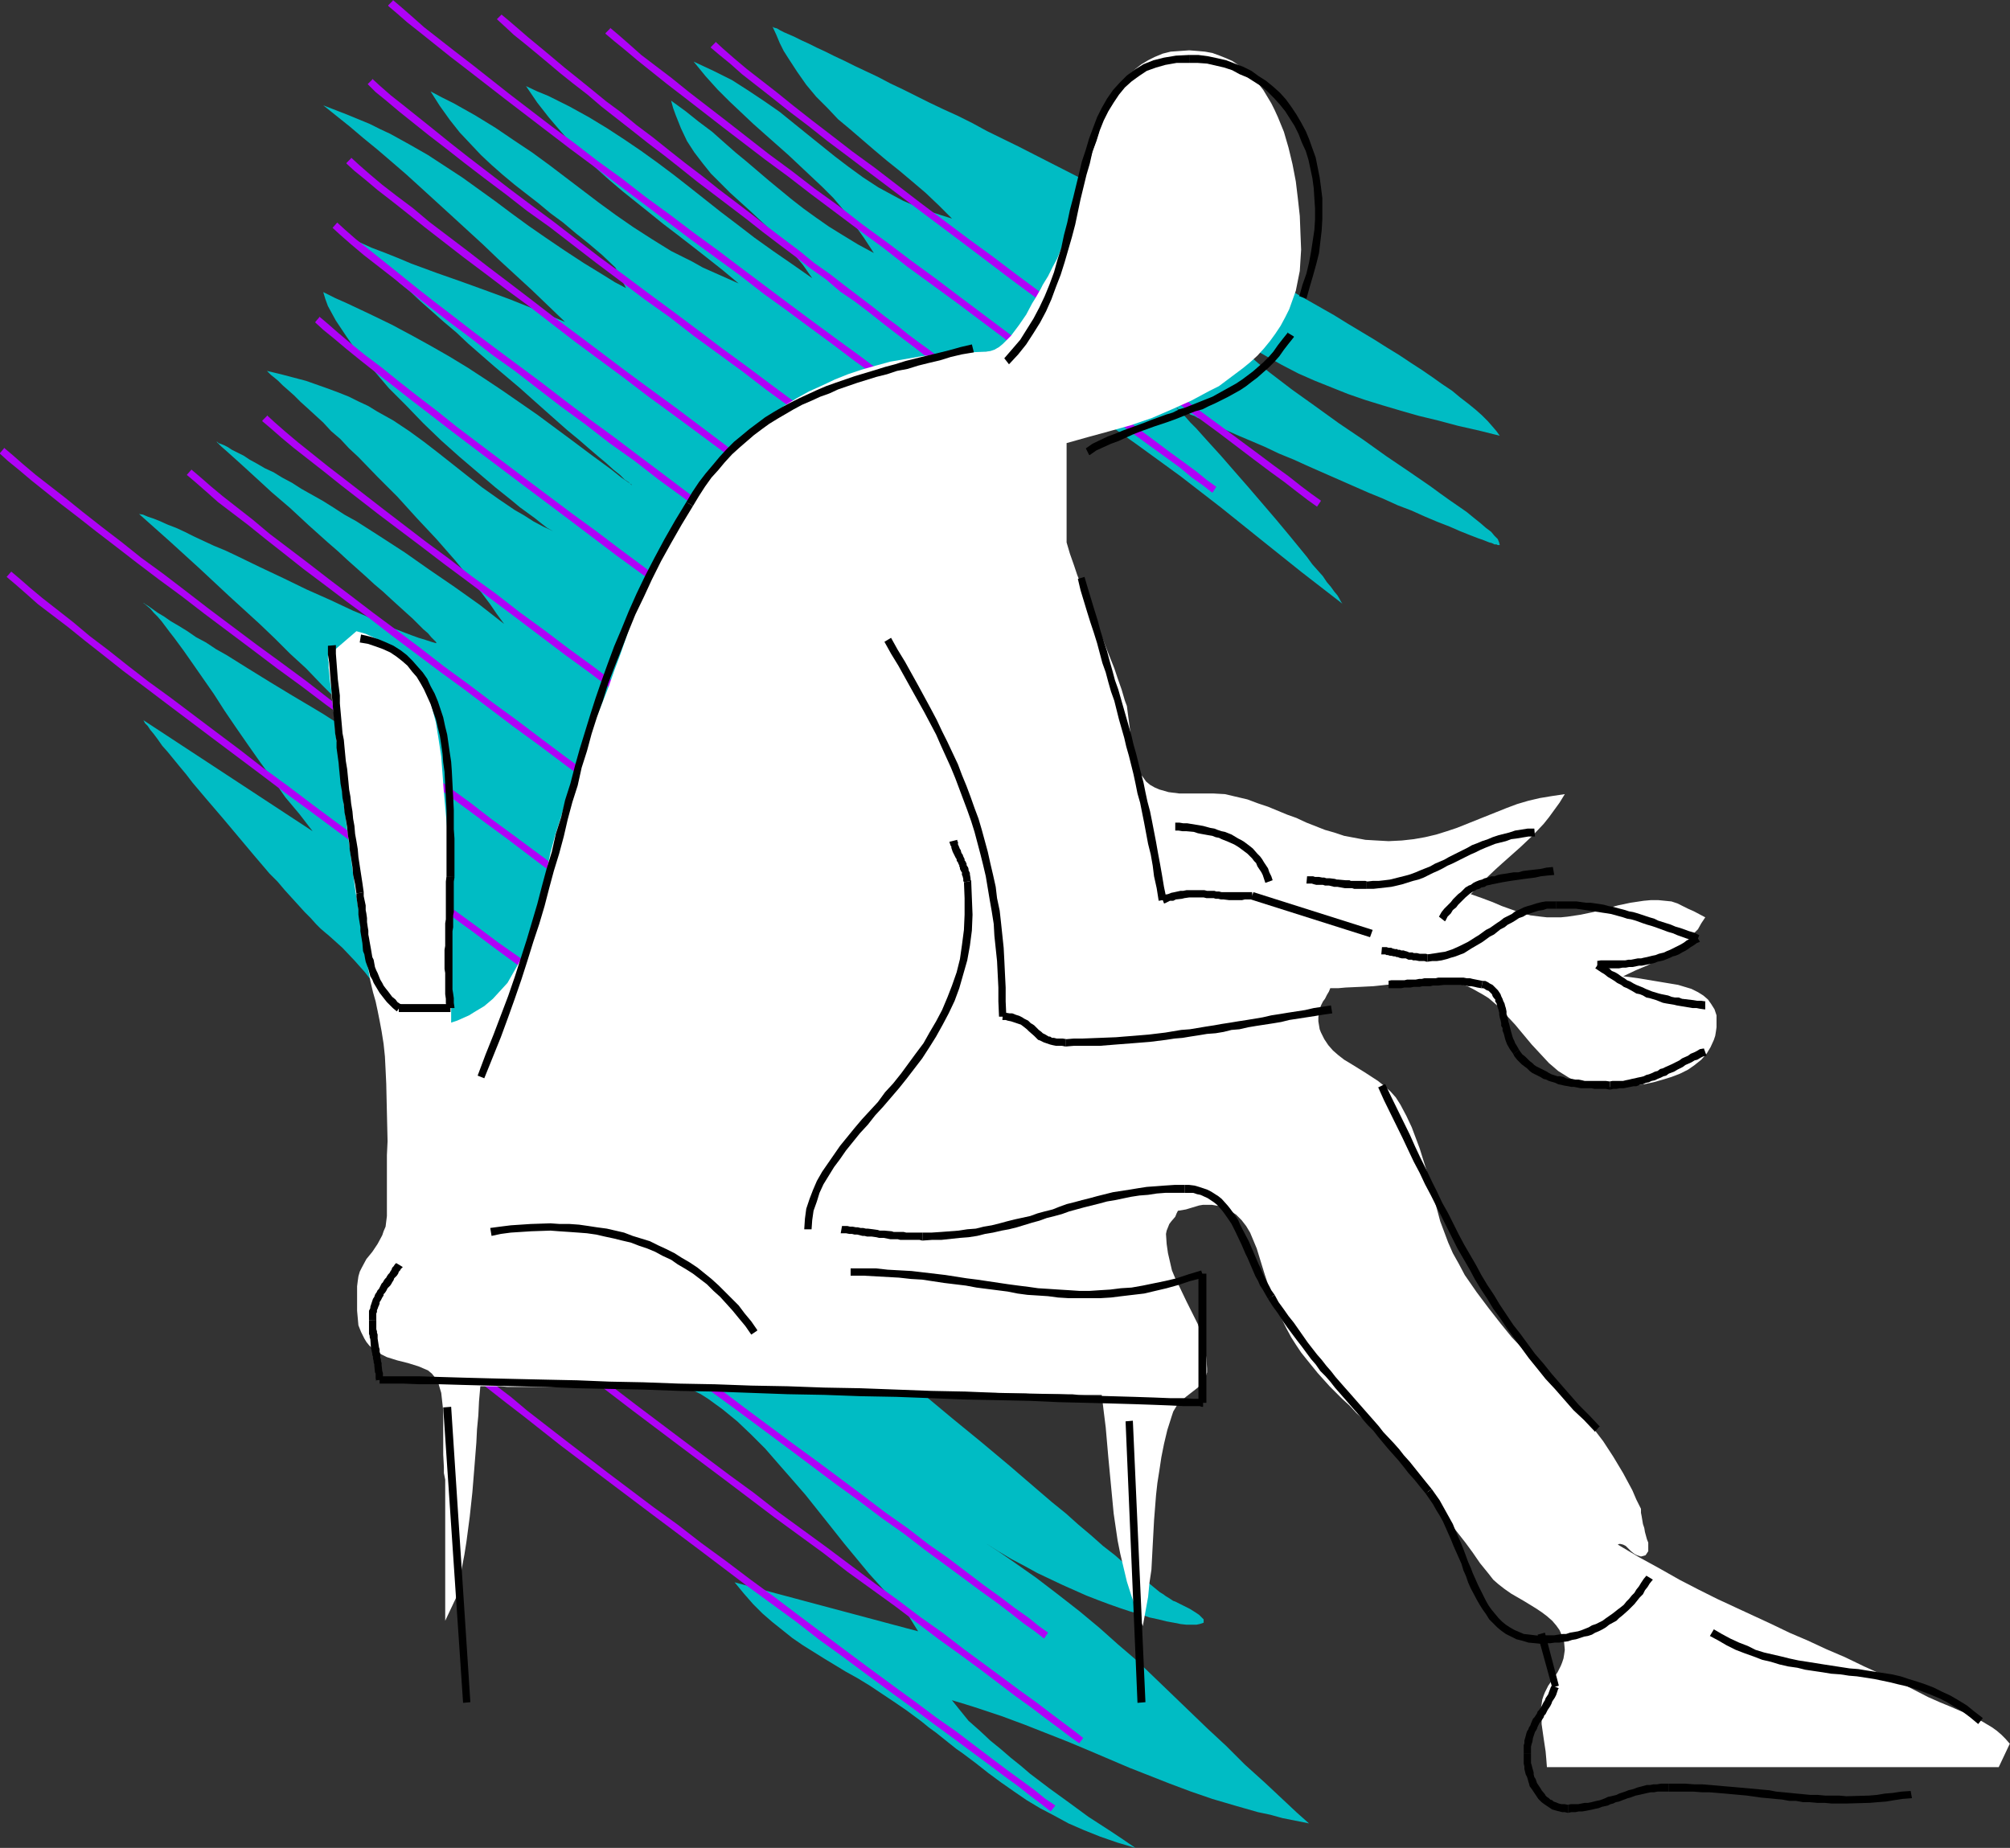 <?xml version="1.0" encoding="UTF-8" standalone="no"?>
<svg
   version="1.0"
   width="129.724mm"
   height="119.288mm"
   id="svg69"
   sodipodi:docname="Slouching 3.wmf"
   xmlns:inkscape="http://www.inkscape.org/namespaces/inkscape"
   xmlns:sodipodi="http://sodipodi.sourceforge.net/DTD/sodipodi-0.dtd"
   xmlns="http://www.w3.org/2000/svg"
   xmlns:svg="http://www.w3.org/2000/svg">
  <rect width="100%" height="100%" fill="#333333" stroke="none"/>
  <sodipodi:namedview
     id="namedview69"
     pagecolor="#ffffff"
     bordercolor="#000000"
     borderopacity="0.25"
     inkscape:showpageshadow="2"
     inkscape:pageopacity="0.0"
     inkscape:pagecheckerboard="0"
     inkscape:deskcolor="#d1d1d1"
     inkscape:document-units="mm" />
  <defs
     id="defs1">
    <pattern
       id="WMFhbasepattern"
       patternUnits="userSpaceOnUse"
       width="6"
       height="6"
       x="0"
       y="0" />
  </defs>
  <path
     style="fill:#00bcc4;fill-opacity:1;fill-rule:evenodd;stroke:none"
     d="m 188.425,6.464 0.97,2.101 0.808,1.939 0.97,1.939 1.131,1.778 2.101,3.232 2.262,3.232 2.424,2.909 2.747,2.747 2.586,2.747 2.909,2.424 5.818,5.009 3.07,2.586 3.232,2.586 3.07,2.586 3.232,2.747 3.232,3.07 3.232,3.232 -2.586,-0.808 -2.424,-0.808 -2.424,-0.808 -2.262,-0.97 -2.262,-0.97 -2.101,-1.131 -3.878,-2.101 -3.717,-2.424 -3.555,-2.586 -3.394,-2.586 -6.626,-5.333 -3.394,-2.747 -3.394,-2.747 -3.717,-2.586 -3.878,-2.586 -4.04,-2.586 -2.262,-1.131 -2.262,-1.131 -2.424,-1.131 -2.424,-1.131 2.909,3.555 2.909,3.232 2.909,2.909 2.909,2.747 2.909,2.747 2.909,2.586 5.656,5.009 5.494,5.171 2.747,2.586 2.747,2.747 2.586,3.07 2.424,3.232 2.424,3.394 2.424,3.717 -3.878,-2.101 -3.717,-2.262 -3.394,-2.101 -3.232,-2.262 -2.909,-2.101 -2.909,-2.262 -5.494,-4.525 -5.494,-4.686 -2.747,-2.262 -2.747,-2.424 -2.909,-2.586 -3.232,-2.424 -3.232,-2.586 -3.555,-2.586 0.485,1.778 0.646,1.778 0.646,1.616 0.646,1.616 1.454,3.07 1.778,2.747 2.101,2.747 1.939,2.424 2.424,2.424 2.262,2.262 5.171,4.686 5.171,4.848 2.424,2.586 2.586,2.586 2.424,2.909 2.262,3.232 -4.848,-3.394 -4.686,-3.232 -4.525,-3.232 -4.202,-3.232 -4.04,-3.07 -3.878,-3.07 -3.878,-3.07 -3.717,-2.909 -3.878,-2.909 -4.04,-2.909 -4.04,-2.747 -4.202,-2.747 -4.525,-2.747 -4.686,-2.586 -2.586,-1.293 -2.586,-1.293 -2.747,-1.131 -2.747,-1.293 2.747,4.04 2.909,3.717 2.909,3.394 2.909,3.232 2.909,3.07 2.909,2.747 3.07,2.747 3.232,2.747 6.464,5.171 3.394,2.747 3.394,2.586 3.555,2.747 3.717,2.909 3.878,3.07 3.878,3.232 -2.909,-1.293 -2.909,-1.293 -2.909,-1.293 -2.586,-1.454 -2.586,-1.293 -2.586,-1.293 -4.686,-2.909 -4.525,-2.909 -4.202,-2.909 -4.202,-3.07 -4.04,-3.07 -8.08,-6.141 -4.202,-3.07 -4.363,-2.909 -4.525,-3.07 -5.01,-3.07 -2.586,-1.454 -2.586,-1.454 -2.909,-1.454 -2.747,-1.454 2.262,3.555 2.424,3.394 2.424,3.07 2.586,2.747 2.586,2.747 2.586,2.424 2.747,2.424 2.909,2.424 5.818,4.525 2.909,2.424 3.07,2.262 3.07,2.586 3.232,2.586 3.232,2.747 3.232,3.07 2.586,5.009 -2.747,-1.454 -2.586,-1.616 -5.01,-3.07 -4.686,-3.07 -4.525,-3.07 -4.202,-2.909 -4.202,-3.07 -3.878,-2.909 -4.04,-2.909 -4.04,-2.909 -4.202,-2.747 -4.202,-2.747 -4.525,-2.586 -4.686,-2.586 -2.424,-1.131 -2.586,-1.293 -2.747,-1.131 -2.747,-1.131 -2.909,-1.131 -2.909,-1.131 3.232,2.586 3.232,2.586 3.232,2.747 3.555,2.909 3.394,2.909 3.555,3.07 3.555,3.232 3.717,3.394 3.717,3.394 3.878,3.555 3.878,3.555 3.878,3.717 8.08,7.433 8.08,7.757 -3.555,-1.454 -3.394,-1.454 -3.232,-1.293 -3.232,-1.293 -3.07,-1.131 -3.07,-1.131 -5.818,-2.101 -5.979,-2.101 -6.141,-2.262 -3.07,-1.293 -3.232,-1.293 -3.394,-1.293 -3.555,-1.616 v 0.162 l 0.162,0.162 0.162,0.323 0.323,0.323 0.485,0.485 0.485,0.485 0.485,0.485 0.808,0.646 0.646,0.808 0.808,0.646 1.778,1.778 2.101,1.778 2.101,2.101 2.586,2.101 2.586,2.424 2.747,2.424 2.909,2.586 3.07,2.586 2.909,2.747 6.302,5.494 6.302,5.333 3.07,2.747 2.909,2.586 2.909,2.586 2.747,2.424 2.747,2.262 2.424,2.101 2.262,1.939 1.939,1.616 1.778,1.616 0.808,0.646 0.808,0.646 0.646,0.646 0.485,0.485 0.485,0.323 0.485,0.323 0.323,0.323 0.162,0.162 0.162,0.162 h 0.162 l -2.586,-1.778 -2.424,-1.939 -2.424,-1.778 -2.424,-1.778 -4.525,-3.394 -4.363,-3.232 -4.363,-3.232 -4.202,-2.909 -4.202,-2.909 -4.363,-2.909 -4.202,-2.747 -4.525,-2.747 -4.525,-2.586 -4.686,-2.586 -4.848,-2.586 -5.333,-2.586 -5.494,-2.586 -2.909,-1.293 -2.909,-1.454 0.485,1.616 0.646,1.778 0.97,1.778 0.97,1.778 1.293,1.939 1.293,1.939 1.454,2.101 1.616,1.939 1.616,2.101 1.939,2.101 3.717,4.363 4.202,4.201 4.202,4.363 4.363,4.201 4.525,4.04 4.363,3.717 4.363,3.717 4.04,3.232 1.939,1.616 1.778,1.293 1.778,1.293 1.616,1.293 1.454,1.131 1.454,0.808 -2.424,-1.131 -2.424,-1.293 -2.262,-1.454 -2.262,-1.293 -4.04,-2.747 -3.878,-2.747 -3.717,-2.909 -6.949,-5.494 -3.555,-2.747 -3.555,-2.586 -3.878,-2.586 -4.04,-2.262 -2.101,-1.293 -2.424,-1.131 -2.262,-1.131 -2.424,-0.97 -2.586,-0.97 -2.747,-0.97 -2.747,-0.97 -3.07,-0.808 -3.07,-0.808 -3.394,-0.808 0.162,0.162 0.323,0.323 0.485,0.485 0.808,0.646 0.97,0.808 1.131,1.131 1.293,1.131 1.454,1.293 1.616,1.616 1.616,1.454 1.939,1.778 1.939,1.778 1.939,2.101 2.262,1.939 2.101,2.262 2.262,2.101 4.686,4.848 4.848,4.848 4.686,5.171 4.848,5.171 4.525,5.171 4.363,5.333 2.101,2.586 1.939,2.586 1.778,2.586 1.778,2.424 -5.979,-4.686 -6.141,-4.363 -6.141,-4.201 -5.979,-4.201 -5.979,-3.878 -5.818,-3.717 -2.909,-1.616 -2.747,-1.778 -2.586,-1.616 -2.586,-1.454 -2.586,-1.454 -2.262,-1.454 -2.424,-1.293 -2.101,-1.293 -2.101,-0.97 -1.939,-1.131 -1.778,-0.97 -1.454,-0.97 -1.616,-0.808 -1.293,-0.646 -0.97,-0.646 -0.97,-0.485 -0.808,-0.323 -0.485,-0.162 -0.323,-0.323 h -0.162 l 1.131,1.131 1.293,1.131 1.616,1.454 1.616,1.454 1.778,1.616 1.939,1.778 1.939,1.778 2.101,1.939 4.525,3.878 4.525,4.201 4.686,4.201 2.424,2.101 2.262,2.101 4.525,4.04 2.101,1.939 2.101,1.778 2.101,1.939 1.778,1.616 1.778,1.616 1.616,1.454 1.454,1.454 1.131,1.131 1.131,0.97 0.808,0.97 0.646,0.646 0.485,0.485 0.162,0.323 h -0.162 l -1.131,-0.323 -1.454,-0.485 -1.616,-0.485 -1.778,-0.646 -2.101,-0.808 -2.101,-0.808 -2.262,-0.97 -2.586,-1.131 -2.424,-1.131 -2.747,-1.131 -5.494,-2.586 -5.818,-2.586 -5.656,-2.747 -5.818,-2.747 -5.656,-2.747 -2.747,-1.293 -2.747,-1.131 -2.424,-1.131 -2.424,-1.131 -2.262,-1.131 -2.101,-0.97 -2.101,-0.808 -1.778,-0.808 -1.616,-0.646 -1.454,-0.485 -1.131,-0.485 -0.97,-0.162 7.434,6.625 7.272,6.625 7.272,6.787 7.434,6.787 3.717,3.555 3.717,3.717 3.878,3.555 3.717,3.878 3.878,3.878 3.878,4.201 4.04,4.04 4.04,4.363 v 0 h -0.162 l -0.162,-0.162 -0.323,-0.162 -0.646,-0.485 -1.131,-0.485 -1.293,-0.808 -1.454,-0.97 -1.616,-0.97 -1.939,-1.131 -2.101,-1.293 -2.262,-1.293 -2.262,-1.454 -2.424,-1.454 -5.171,-3.07 -5.333,-3.232 -5.494,-3.394 -5.171,-3.232 -2.586,-1.454 -2.424,-1.616 -2.424,-1.293 -2.101,-1.454 -2.101,-1.293 -1.939,-1.131 -1.616,-1.131 -1.616,-0.97 -1.131,-0.808 -1.131,-0.808 -0.808,-0.485 -0.162,-0.162 -0.323,-0.162 0.808,0.646 0.97,0.808 0.808,0.97 0.97,0.97 0.97,1.131 0.97,1.293 0.97,1.293 1.131,1.454 2.262,3.07 2.262,3.232 2.586,3.717 2.586,3.717 2.586,4.04 2.747,4.04 2.909,4.201 3.07,4.363 3.07,4.201 3.07,4.363 3.394,4.04 3.232,4.201 -41.37,-27.148 0.162,0.162 0.323,0.646 0.646,0.646 0.646,0.97 0.808,0.97 0.97,1.293 1.131,1.616 1.293,1.454 1.454,1.778 1.454,1.778 1.616,1.939 1.616,2.101 3.555,4.201 3.878,4.525 7.595,9.049 3.717,4.363 1.939,1.939 1.778,2.101 1.616,1.778 1.616,1.778 1.616,1.778 1.454,1.454 1.293,1.454 1.131,1.131 1.131,0.97 0.97,0.808 1.616,1.454 1.616,1.454 2.909,3.07 2.586,2.909 2.262,2.909 1.939,2.909 1.939,2.909 3.394,5.979 3.394,5.817 1.778,3.07 1.939,2.909 2.101,3.07 2.424,3.07 2.747,3.07 1.616,1.616 1.454,1.454 2.747,2.586 2.586,2.586 4.848,5.333 4.686,5.171 4.202,5.009 4.04,5.009 3.717,5.009 3.394,4.525 3.232,4.525 1.616,2.262 1.454,1.939 1.293,2.101 1.454,1.778 1.293,1.939 1.293,1.778 1.293,1.616 1.131,1.616 1.293,1.454 1.131,1.293 1.131,1.293 1.131,1.131 0.97,0.97 1.131,0.808 0.97,0.808 0.97,0.646 1.939,0.97 1.778,1.131 1.778,1.293 1.778,1.293 3.555,2.909 3.394,3.232 3.394,3.394 3.232,3.717 3.394,3.878 3.232,3.717 6.302,7.918 3.07,3.878 3.07,3.717 3.07,3.717 3.07,3.394 3.07,3.232 2.909,2.747 2.909,4.686 -44.763,-11.958 2.262,2.747 2.262,2.586 2.262,2.262 2.424,2.101 2.424,1.939 2.424,1.939 2.586,1.778 2.586,1.616 2.586,1.616 5.333,3.232 2.909,1.616 2.909,1.778 2.909,1.939 2.909,1.939 3.07,2.101 3.717,2.747 1.778,1.454 1.778,1.293 3.232,2.586 1.616,1.293 1.616,1.131 3.232,2.424 3.07,2.424 3.07,2.262 3.232,2.262 3.07,2.101 3.232,1.939 3.394,1.778 3.555,1.939 3.717,1.616 4.04,1.616 4.202,1.454 4.363,1.293 -3.07,-2.101 -2.909,-1.939 -2.747,-1.778 -2.747,-1.778 -2.424,-1.778 -2.424,-1.778 -4.686,-3.393 -4.686,-3.555 -2.262,-1.939 -2.424,-1.939 -2.424,-2.101 -2.586,-2.101 -2.586,-2.424 -2.747,-2.424 -4.04,-5.009 3.232,0.97 3.07,0.97 5.818,1.939 5.656,2.101 5.333,2.101 5.333,2.101 5.01,2.101 9.858,4.201 9.858,3.878 5.171,1.939 5.171,1.778 5.494,1.616 5.656,1.616 3.07,0.646 2.909,0.808 3.232,0.646 3.232,0.646 -2.909,-2.586 -2.586,-2.424 -5.171,-4.848 -5.01,-4.525 -4.525,-4.525 -4.525,-4.201 -4.363,-4.201 -4.363,-4.201 -4.202,-4.04 -4.363,-4.201 -4.525,-3.878 -4.525,-4.04 -4.848,-4.04 -5.171,-4.04 -2.747,-2.101 -2.747,-2.101 -5.979,-4.201 -3.07,-2.101 -3.232,-2.101 3.07,1.939 3.232,1.939 3.07,1.616 3.232,1.778 3.07,1.454 3.07,1.454 2.909,1.293 2.909,1.293 2.909,1.131 2.586,0.97 2.747,0.97 2.424,0.808 2.424,0.646 2.262,0.808 2.262,0.485 1.939,0.485 1.778,0.323 1.616,0.323 1.454,0.162 h 1.293 1.131 l 0.808,-0.162 0.485,-0.162 0.485,-0.162 v -0.485 -0.323 l -0.485,-0.485 -0.646,-0.646 -0.97,-0.646 -1.293,-0.808 -1.616,-0.808 -1.939,-0.97 -0.485,-0.162 -0.485,-0.323 -0.485,-0.323 -0.808,-0.485 -0.646,-0.485 -0.808,-0.485 -1.778,-1.454 -1.939,-1.616 -2.262,-1.778 -2.424,-1.939 -2.586,-2.262 -2.909,-2.262 -2.909,-2.586 -3.07,-2.586 -3.07,-2.747 -3.394,-2.747 -3.394,-2.909 -6.949,-5.979 -6.949,-5.817 -7.11,-5.817 -6.787,-5.656 -3.394,-2.586 -3.232,-2.424 -3.07,-2.424 -3.07,-2.101 -2.909,-1.939 -2.586,-1.939 -2.586,-1.454 -2.262,-1.454 -2.262,-0.97 -0.97,-0.485 -0.97,-0.323 -5.171,-2.101 -5.171,-2.262 -4.686,-2.424 -4.525,-2.424 -4.363,-2.747 -3.878,-2.909 -3.717,-3.07 -3.394,-3.393 -3.232,-3.555 -1.454,-1.778 -1.454,-1.778 -1.293,-1.939 -2.424,-4.04 -1.131,-2.101 -1.131,-2.262 -0.97,-2.262 -0.808,-2.262 -0.808,-2.262 -0.808,-2.424 -0.808,-2.424 -0.485,-2.586 -0.646,-2.586 v -34.905 0.162 l 1.131,-5.009 0.97,-4.848 0.808,-4.686 0.646,-4.525 0.646,-4.363 0.485,-4.363 0.646,-4.201 0.646,-4.201 0.808,-4.04 1.131,-4.04 1.131,-4.04 1.454,-4.04 0.97,-2.101 0.97,-1.939 1.131,-2.101 1.131,-2.101 1.293,-1.939 1.454,-2.101 1.454,-2.101 1.616,-2.262 2.909,-3.394 3.07,-3.232 3.07,-2.909 3.07,-2.586 3.232,-2.586 3.232,-2.262 6.464,-4.363 6.626,-4.201 3.394,-2.262 3.394,-2.262 3.394,-2.424 3.555,-2.586 3.394,-2.747 3.555,-3.232 2.101,-2.101 1.939,-2.101 1.778,-2.101 1.778,-2.101 1.454,-2.101 1.293,-2.101 2.424,-4.363 2.262,-4.363 0.97,-2.262 1.131,-2.424 2.262,-4.848 1.131,-2.424 1.293,-2.747 6.787,3.717 6.464,3.717 6.302,3.717 5.979,3.878 5.818,3.717 5.494,3.878 5.333,3.878 5.333,3.878 5.01,3.878 5.01,3.878 9.858,7.918 9.696,7.757 10.019,7.757 -0.162,-0.162 -0.323,-0.485 -0.323,-0.646 -0.485,-0.808 -0.808,-0.97 -0.808,-1.131 -0.97,-1.131 -0.97,-1.454 -1.293,-1.454 -1.293,-1.454 -1.293,-1.778 -1.454,-1.778 -2.909,-3.555 -3.232,-3.878 -6.787,-7.918 -3.394,-3.878 -3.232,-3.717 -1.616,-1.778 -1.616,-1.778 -1.454,-1.616 -1.293,-1.454 -1.454,-1.454 -1.131,-1.293 -1.131,-1.131 -1.131,-1.131 h 0.162 l 0.162,0.162 0.162,0.162 h 0.485 l 0.485,0.323 0.646,0.162 0.646,0.323 0.646,0.485 0.97,0.323 0.808,0.485 2.101,0.808 2.424,1.131 2.586,1.131 2.909,1.293 3.07,1.293 3.394,1.454 3.394,1.616 3.555,1.454 3.555,1.616 14.706,6.464 3.555,1.454 3.555,1.616 3.394,1.293 3.232,1.454 3.07,1.293 2.909,1.131 2.586,1.131 2.424,0.97 2.101,0.808 0.97,0.323 0.808,0.323 0.808,0.323 0.646,0.162 0.646,0.323 h 0.485 l 0.323,0.162 h 0.323 0.162 v 0 l -0.162,-0.646 -0.323,-0.808 -0.808,-0.808 -0.808,-0.97 -1.293,-0.97 -1.293,-1.131 -1.616,-1.293 -1.778,-1.454 -2.101,-1.454 -2.101,-1.454 -2.262,-1.616 -2.424,-1.778 -2.586,-1.778 -2.586,-1.778 -5.494,-3.717 -5.656,-4.04 -5.979,-4.04 -5.818,-4.201 -5.656,-4.04 -5.494,-4.201 -2.586,-2.101 -2.424,-2.101 -2.424,-2.101 -2.101,-1.939 -2.101,-2.101 -1.939,-1.939 4.363,3.07 4.04,2.747 4.202,2.424 4.04,2.262 4.04,2.101 4.04,1.778 4.04,1.616 4.04,1.616 4.202,1.454 4.202,1.293 4.363,1.293 4.525,1.293 4.686,1.131 4.848,1.293 5.01,1.131 5.171,1.293 -0.808,-1.131 -0.97,-1.131 -1.131,-1.293 -1.454,-1.454 -1.454,-1.293 -1.778,-1.454 -2.101,-1.616 -1.939,-1.616 -2.424,-1.616 -2.262,-1.616 -2.586,-1.778 -2.747,-1.778 -2.909,-1.939 -2.909,-1.778 -3.07,-1.939 -3.232,-1.939 -3.232,-1.939 -3.394,-2.101 -7.11,-4.04 -7.272,-4.201 -7.595,-4.201 -7.757,-4.201 -7.918,-4.201 -15.998,-8.403 -7.918,-4.04 -7.918,-4.04 -7.595,-3.878 -7.595,-3.717 -3.555,-1.939 -3.555,-1.778 -3.555,-1.616 -3.394,-1.616 -3.232,-1.616 -3.232,-1.616 -3.07,-1.454 -3.07,-1.616 -2.747,-1.293 -2.747,-1.293 -2.586,-1.293 -2.424,-1.131 -2.262,-1.131 -2.101,-0.97 -1.939,-0.97 -1.778,-0.808 -1.616,-0.808 -1.454,-0.646 -1.131,-0.485 -0.97,-0.485 -0.808,-0.485 -0.646,-0.162 -0.323,-0.162 z"
     id="path1" />
  <path
     style="fill:#af02f7;fill-opacity:1;fill-rule:evenodd;stroke:none"
     d="m 322.23,122.166 -2.262,-1.616 -2.586,-1.939 -3.07,-2.424 -3.555,-2.586 -3.878,-2.909 -8.726,-6.464 -4.848,-3.555 -5.171,-3.878 -5.333,-3.878 -5.494,-4.04 -5.656,-4.201 -5.818,-4.363 -5.818,-4.363 -11.958,-8.888 -5.979,-4.525 -5.979,-4.363 -5.818,-4.363 -5.818,-4.363 -11.15,-8.565 -5.333,-3.878 -5.01,-3.878 -4.848,-3.717 -4.525,-3.555 -4.202,-3.394 -7.272,-5.656 -3.07,-2.586 -2.586,-2.262 -1.939,-1.778 v 0.162 l -1.131,1.131 v 0.162 l 2.101,1.778 2.586,2.101 2.909,2.586 7.434,5.817 4.04,3.232 4.686,3.555 4.686,3.717 5.171,3.878 5.333,4.04 11.15,8.403 5.818,4.363 5.818,4.363 5.979,4.525 5.979,4.525 11.797,8.726 5.979,4.363 5.818,4.363 5.656,4.201 5.494,4.04 5.333,4.04 5.171,3.717 4.848,3.555 8.726,6.625 3.878,2.909 3.555,2.586 2.909,2.262 2.747,2.101 2.262,1.616 z"
     id="path2" />
  <path
     style="fill:#af02f7;fill-opacity:1;fill-rule:evenodd;stroke:none"
     d="m 296.697,118.773 -2.262,-1.616 -2.586,-2.101 -3.07,-2.262 -3.555,-2.586 -3.878,-2.909 -4.363,-3.232 -4.525,-3.393 -4.848,-3.394 -5.171,-3.878 -5.333,-3.878 -5.333,-4.04 -5.818,-4.201 -5.818,-4.363 -5.818,-4.363 -5.979,-4.525 -5.979,-4.363 -5.979,-4.525 -5.979,-4.363 -5.818,-4.525 -5.818,-4.201 -5.656,-4.363 -5.494,-4.04 -10.342,-8.08 -9.211,-7.11 -4.202,-3.394 -7.434,-5.656 -2.909,-2.586 -2.586,-2.262 -2.101,-1.778 v 0.162 l -1.131,1.131 v 0.162 l 2.101,1.778 2.586,2.101 3.07,2.586 7.272,5.817 4.202,3.232 9.373,7.272 10.342,7.918 5.494,4.04 5.656,4.363 5.818,4.363 5.818,4.363 5.979,4.363 5.979,4.686 5.979,4.363 5.979,4.363 5.818,4.363 5.818,4.363 5.656,4.201 5.494,4.04 5.333,3.878 5.171,3.878 4.848,3.555 4.525,3.393 4.202,3.07 4.04,2.909 3.555,2.586 2.909,2.424 2.747,1.939 2.262,1.778 z"
     id="path3" />
  <path
     style="fill:#af02f7;fill-opacity:1;fill-rule:evenodd;stroke:none"
     d="m 228.502,86.777 -2.101,-1.616 -2.262,-1.616 -2.586,-1.939 -2.586,-2.101 -3.07,-2.262 -3.07,-2.424 -3.394,-2.586 -3.394,-2.586 -3.555,-2.747 -3.878,-2.747 -3.555,-2.909 -3.878,-2.909 -4.04,-3.07 -3.878,-3.07 -8.08,-6.141 -4.04,-3.232 -4.04,-3.07 -3.878,-3.07 -4.04,-3.232 -3.878,-2.909 -3.717,-3.07 -3.717,-2.747 -3.555,-2.909 -3.394,-2.747 -3.232,-2.586 -3.07,-2.586 -2.909,-2.424 -2.747,-2.262 -2.424,-2.101 -2.262,-1.939 -1.939,-1.616 -1.131,1.131 1.939,1.778 2.262,2.101 2.424,1.939 2.747,2.262 2.909,2.424 3.07,2.586 3.232,2.586 3.555,2.747 3.394,2.909 3.717,2.909 3.717,2.909 3.878,3.07 4.04,3.07 3.878,3.07 4.04,3.232 4.04,3.07 8.08,6.141 3.878,3.07 4.04,3.07 3.878,2.909 3.717,2.909 3.878,2.747 3.394,2.909 3.555,2.424 3.394,2.586 3.07,2.424 2.909,2.262 2.747,2.101 2.586,1.939 2.262,1.778 2.101,1.616 z"
     id="path4" />
  <path
     style="fill:#af02f7;fill-opacity:1;fill-rule:evenodd;stroke:none"
     d="m 243.693,111.986 -2.262,-1.616 -2.586,-2.101 -3.07,-2.262 -3.555,-2.586 -3.878,-2.909 -4.363,-3.232 -4.525,-3.394 -4.848,-3.394 -5.171,-3.878 -5.333,-3.878 -5.494,-4.04 -5.656,-4.201 -5.818,-4.363 -5.818,-4.363 -5.979,-4.525 -5.979,-4.363 -5.979,-4.525 -5.979,-4.363 -5.818,-4.525 -5.818,-4.201 -5.656,-4.363 -5.494,-4.04 -10.342,-7.918 -9.211,-7.272 -4.202,-3.232 L 103.424,6.625 100.515,4.04 97.929,1.778 95.829,0 V 0.162 L 94.697,1.293 v 0.162 l 2.101,1.778 2.586,2.262 3.07,2.424 7.272,5.817 4.202,3.232 9.373,7.272 10.342,7.918 5.494,4.201 5.656,4.201 5.818,4.363 5.818,4.363 5.979,4.525 5.979,4.525 5.979,4.363 5.979,4.363 5.818,4.525 5.818,4.201 5.656,4.201 5.494,4.04 5.333,4.04 5.171,3.717 4.848,3.555 4.525,3.394 4.202,3.232 4.04,2.747 3.394,2.586 3.07,2.424 2.747,1.939 2.262,1.778 z"
     id="path5" />
  <path
     style="fill:#af02f7;fill-opacity:1;fill-rule:evenodd;stroke:none"
     d="m 238.521,131.216 -2.262,-1.616 -2.586,-1.939 -3.07,-2.424 -3.555,-2.586 -3.878,-2.909 -8.726,-6.464 -5.01,-3.555 -5.01,-3.878 -5.333,-3.878 -11.15,-8.241 -5.818,-4.363 -5.979,-4.363 -5.979,-4.525 -5.818,-4.363 -6.141,-4.525 -5.818,-4.363 -5.979,-4.363 -5.656,-4.363 -5.656,-4.363 -5.656,-4.201 -5.171,-3.878 -5.01,-3.878 -4.848,-3.717 -4.525,-3.555 -4.202,-3.394 -7.272,-5.817 -3.07,-2.424 -2.586,-2.262 -1.939,-1.778 v 0.162 l -1.131,1.131 v 0 l 1.939,1.939 2.586,2.101 3.07,2.586 7.272,5.817 4.202,3.232 4.525,3.555 4.848,3.717 5.171,3.878 5.171,4.04 5.656,4.04 5.656,4.363 5.656,4.363 5.818,4.363 5.979,4.525 6.141,4.363 5.818,4.525 5.979,4.363 5.979,4.363 5.656,4.363 11.312,8.241 5.333,4.04 5.01,3.717 4.848,3.555 8.726,6.625 4.04,2.747 3.555,2.586 2.909,2.424 2.747,1.939 2.262,1.778 z"
     id="path6" />
  <path
     style="fill:#af02f7;fill-opacity:1;fill-rule:evenodd;stroke:none"
     d="m 233.35,150.445 -2.262,-1.616 -2.586,-2.101 -3.07,-2.262 -3.555,-2.586 -3.878,-2.909 -8.726,-6.625 -4.848,-3.394 -5.171,-3.878 -5.333,-3.878 -5.494,-4.201 -5.656,-4.04 -5.818,-4.363 -11.797,-8.888 -5.979,-4.363 -6.141,-4.525 -11.797,-8.888 -5.656,-4.201 -5.656,-4.363 -5.494,-4.201 -5.333,-4.04 -5.01,-3.878 -9.373,-7.11 -4.04,-3.394 -3.878,-2.909 -3.555,-2.747 -3.07,-2.586 -2.586,-2.262 -1.939,-1.778 v 0.162 l -1.131,1.131 v 0.162 l 1.939,1.778 2.586,2.101 3.07,2.586 3.555,2.747 3.878,3.07 4.04,3.232 9.373,7.272 5.171,3.878 5.333,4.04 5.494,4.04 5.656,4.363 5.656,4.363 11.797,8.726 6.141,4.686 5.979,4.363 11.797,8.726 5.818,4.363 5.656,4.201 5.494,4.04 5.333,3.878 5.171,3.878 4.848,3.555 8.726,6.464 3.878,2.909 3.555,2.586 3.07,2.424 2.586,1.939 2.262,1.616 z"
     id="path7" />
  <path
     style="fill:#af02f7;fill-opacity:1;fill-rule:evenodd;stroke:none"
     d="m 229.957,166.282 -2.262,-1.616 -2.586,-2.101 -3.07,-2.262 -3.555,-2.586 -3.878,-2.909 -8.726,-6.625 -4.848,-3.394 -5.171,-3.878 -5.333,-3.878 -11.15,-8.403 -5.818,-4.201 -5.979,-4.363 -5.979,-4.525 -5.818,-4.363 -5.979,-4.525 -5.979,-4.363 -5.979,-4.525 -5.656,-4.363 -5.656,-4.201 -5.656,-4.201 -5.171,-3.878 -5.01,-3.878 -4.848,-3.717 -4.525,-3.555 -4.202,-3.394 -7.272,-5.817 -3.07,-2.424 -2.586,-2.262 -1.939,-1.778 v 0 l -1.131,1.293 v 0 l 1.939,1.778 2.586,2.262 3.07,2.586 7.272,5.656 4.202,3.394 4.525,3.555 4.848,3.717 5.171,3.878 5.171,4.04 5.656,4.04 5.656,4.363 5.656,4.363 5.979,4.363 5.818,4.525 6.141,4.363 5.818,4.525 5.979,4.363 5.979,4.363 5.818,4.363 11.15,8.241 5.333,3.878 5.01,3.878 5.01,3.555 8.726,6.464 3.878,2.909 3.555,2.586 2.909,2.424 2.747,1.939 2.262,1.778 z"
     id="path8" />
  <path
     style="fill:#af02f7;fill-opacity:1;fill-rule:evenodd;stroke:none"
     d="m 225.755,189.39 -2.262,-1.778 -2.586,-1.939 -3.232,-2.424 -3.394,-2.586 -4.04,-2.909 -4.202,-3.07 -4.525,-3.393 -4.848,-3.555 -5.171,-3.878 -5.333,-3.878 -11.15,-8.241 -5.656,-4.363 -5.979,-4.363 -11.958,-8.888 -5.979,-4.525 -5.979,-4.363 -5.818,-4.363 -5.818,-4.363 -11.15,-8.403 -5.333,-4.04 -4.848,-3.878 -4.848,-3.717 -4.525,-3.555 -4.202,-3.394 -3.878,-2.909 -3.394,-2.747 -3.07,-2.586 -2.586,-2.262 -2.101,-1.778 v 0.162 l -0.97,1.131 v 0.162 l 1.939,1.778 2.586,2.101 3.07,2.586 3.394,2.747 3.878,3.07 4.202,3.232 4.525,3.555 4.848,3.717 5.01,3.878 5.333,4.04 11.15,8.403 5.818,4.363 5.818,4.363 5.979,4.525 5.979,4.525 11.958,8.726 5.818,4.363 5.818,4.363 11.15,8.241 5.333,4.04 5.171,3.717 4.848,3.555 4.525,3.394 4.202,3.232 4.04,2.909 3.394,2.586 3.07,2.262 2.747,2.101 2.262,1.616 z"
     id="path9" />
  <path
     style="fill:#af02f7;fill-opacity:1;fill-rule:evenodd;stroke:none"
     d="m 212.989,213.306 -2.262,-1.616 -2.586,-1.939 -3.232,-2.424 -3.394,-2.586 -4.04,-2.909 -4.202,-3.232 -4.525,-3.394 -4.848,-3.393 -5.171,-3.878 -5.333,-3.878 -5.494,-4.04 -5.656,-4.201 -5.818,-4.363 -5.818,-4.363 -5.979,-4.525 -5.979,-4.363 -5.979,-4.525 -5.979,-4.363 -5.818,-4.525 -5.818,-4.201 -5.656,-4.363 -5.494,-4.04 -10.342,-7.918 -9.373,-7.272 -4.202,-3.232 -7.272,-5.817 -3.07,-2.586 -2.586,-2.262 -1.939,-1.778 v 0.162 l -1.131,1.131 v 0.162 l 2.101,1.778 2.586,2.262 2.909,2.424 7.434,5.817 4.04,3.232 9.373,7.272 10.504,7.918 5.494,4.201 5.656,4.201 5.818,4.363 5.818,4.363 5.979,4.525 5.979,4.525 5.979,4.363 5.818,4.363 5.979,4.525 5.818,4.201 5.656,4.201 5.494,4.04 5.333,4.04 5.171,3.717 4.848,3.555 4.525,3.394 4.202,3.232 4.04,2.747 3.394,2.586 3.07,2.424 2.747,1.939 2.262,1.778 z"
     id="path10" />
  <path
     style="fill:#af02f7;fill-opacity:1;fill-rule:evenodd;stroke:none"
     d="m 194.566,226.557 -2.262,-1.616 -2.586,-2.101 -3.07,-2.262 -3.555,-2.586 -4.04,-2.909 -4.202,-3.232 -4.525,-3.394 -4.848,-3.393 -5.171,-3.878 -5.333,-3.878 -11.15,-8.403 -5.818,-4.201 -5.818,-4.363 -5.979,-4.525 -5.979,-4.363 -5.979,-4.525 -5.979,-4.363 -5.818,-4.525 -5.818,-4.363 -5.656,-4.201 -5.494,-4.201 -5.333,-4.04 -5.01,-3.878 -4.686,-3.555 -4.686,-3.555 -4.04,-3.393 -7.434,-5.817 -2.909,-2.424 -2.586,-2.262 -2.101,-1.778 v 0 l -1.131,1.293 v 0 l 2.101,1.778 2.586,2.262 2.909,2.586 7.434,5.656 4.202,3.394 4.525,3.555 4.686,3.717 5.171,3.878 5.333,4.04 5.494,4.04 5.656,4.363 5.818,4.363 5.818,4.363 5.979,4.363 5.979,4.525 5.979,4.525 5.979,4.363 5.818,4.363 5.818,4.363 11.15,8.241 5.333,3.878 5.171,3.878 4.848,3.555 4.525,3.394 4.202,3.07 4.04,2.909 3.394,2.586 3.07,2.424 2.747,1.939 2.262,1.778 z"
     id="path11" />
  <path
     style="fill:#af02f7;fill-opacity:1;fill-rule:evenodd;stroke:none"
     d="m 148.833,221.224 -2.262,-1.616 -2.586,-1.939 -3.232,-2.424 -3.394,-2.586 -4.04,-2.909 -8.726,-6.464 -4.848,-3.555 -5.01,-3.878 -5.333,-3.878 -11.312,-8.241 -5.656,-4.363 -5.979,-4.363 -5.979,-4.363 -5.818,-4.525 -6.141,-4.525 -5.979,-4.363 -5.818,-4.363 -5.818,-4.363 -5.656,-4.363 -5.494,-4.201 -5.333,-3.878 -4.848,-3.878 -4.848,-3.717 -4.525,-3.555 -4.202,-3.393 -7.272,-5.656 -3.07,-2.586 -2.586,-2.262 -2.101,-1.778 v 0.162 L 0,110.531 v 0.162 l 1.939,1.778 2.586,2.101 3.07,2.586 7.272,5.817 4.202,3.232 4.525,3.555 4.848,3.717 5.01,3.878 5.333,4.04 5.494,4.04 5.656,4.363 5.818,4.363 5.818,4.363 5.979,4.525 5.979,4.363 5.979,4.525 5.979,4.363 5.818,4.363 5.818,4.363 11.15,8.241 5.494,4.04 5.01,3.717 4.848,3.555 8.726,6.625 4.04,2.909 3.394,2.586 3.07,2.262 2.747,2.101 2.262,1.616 z"
     id="path12" />
  <path
     style="fill:#af02f7;fill-opacity:1;fill-rule:evenodd;stroke:none"
     d="m 150.611,251.443 -2.424,-1.616 -2.586,-2.101 -3.07,-2.262 -3.555,-2.586 -3.878,-2.909 -8.726,-6.625 -4.848,-3.393 -5.171,-3.878 -5.333,-3.878 -5.494,-4.04 -5.656,-4.363 -5.818,-4.201 -5.818,-4.363 -11.958,-8.888 -5.979,-4.525 -5.979,-4.363 -5.818,-4.525 -5.818,-4.363 -11.15,-8.403 -5.333,-3.878 -5.01,-3.878 -4.686,-3.717 -4.686,-3.555 -4.04,-3.393 -7.434,-5.817 -2.909,-2.424 -2.586,-2.262 -2.101,-1.778 v 0 l -1.131,1.293 v 0 l 2.101,1.778 2.586,2.262 2.909,2.586 7.434,5.656 4.202,3.394 4.525,3.555 4.686,3.717 5.171,3.878 5.333,4.04 11.15,8.403 5.818,4.363 5.818,4.363 5.979,4.525 5.979,4.363 11.958,8.888 5.818,4.363 5.818,4.363 5.656,4.201 5.494,4.04 5.333,3.878 5.171,3.878 4.848,3.555 8.726,6.464 3.878,2.909 3.555,2.586 3.07,2.424 2.586,1.939 2.262,1.778 z"
     id="path13" />
  <path
     style="fill:#af02f7;fill-opacity:1;fill-rule:evenodd;stroke:none"
     d="m 255.651,398.333 -2.262,-1.616 -2.586,-2.101 -3.232,-2.262 -3.394,-2.586 -4.04,-2.909 -8.726,-6.625 -4.848,-3.394 -5.01,-3.878 -5.494,-3.878 -5.333,-4.04 -5.818,-4.363 -5.656,-4.201 -5.979,-4.363 -11.958,-8.888 -5.979,-4.525 -5.979,-4.363 -5.818,-4.525 -5.818,-4.363 -11.15,-8.403 -5.333,-3.878 -4.848,-3.878 -4.848,-3.717 -4.525,-3.555 -4.202,-3.394 -7.272,-5.817 -3.07,-2.424 -2.586,-2.262 -2.101,-1.778 v 0 l -0.97,1.293 v 0 l 1.939,1.778 2.586,2.262 3.07,2.586 7.272,5.656 4.202,3.394 4.525,3.555 4.848,3.717 5.01,3.878 5.333,4.04 11.15,8.403 5.818,4.363 5.818,4.363 5.979,4.525 5.979,4.363 11.958,8.888 5.818,4.363 5.818,4.363 5.818,4.201 5.333,4.04 5.494,3.878 5.01,3.878 4.848,3.555 8.726,6.464 4.04,2.909 3.394,2.586 3.07,2.424 2.747,1.939 2.262,1.778 z"
     id="path14" />
  <path
     style="fill:#af02f7;fill-opacity:1;fill-rule:evenodd;stroke:none"
     d="m 264.216,424.027 -2.262,-1.778 -2.586,-1.939 -3.232,-2.424 -3.394,-2.586 -4.04,-2.909 -8.726,-6.464 -4.848,-3.555 -5.01,-3.878 -5.494,-3.878 -5.333,-4.04 -5.818,-4.201 -5.818,-4.363 -5.818,-4.363 -5.979,-4.363 -5.979,-4.363 -5.979,-4.686 -5.979,-4.363 -5.818,-4.363 -5.818,-4.363 -11.15,-8.403 -10.342,-7.918 -9.211,-7.272 -4.202,-3.232 -7.434,-5.817 -2.909,-2.586 -2.586,-2.101 -2.101,-1.778 v 0 l -1.131,1.293 v 0 l 2.101,1.778 2.586,2.262 3.07,2.424 7.272,5.817 4.202,3.394 9.373,7.11 10.342,7.918 11.15,8.403 5.818,4.363 5.818,4.363 5.979,4.525 5.979,4.525 5.979,4.363 5.979,4.363 5.818,4.525 5.818,4.201 5.818,4.201 5.333,4.04 5.333,4.04 5.171,3.717 4.848,3.555 8.726,6.625 4.04,2.909 3.394,2.586 3.07,2.262 2.747,2.101 2.262,1.616 z"
     id="path15" />
  <path
     style="fill:#af02f7;fill-opacity:1;fill-rule:evenodd;stroke:none"
     d="m 257.429,440.509 -2.424,-1.616 -2.586,-2.101 -3.07,-2.262 -3.555,-2.586 -3.878,-2.909 -8.726,-6.625 -4.848,-3.393 -5.171,-3.878 -5.333,-3.878 -5.494,-4.04 -5.656,-4.201 -5.818,-4.363 -5.818,-4.363 -5.979,-4.525 -5.979,-4.363 -5.979,-4.525 -5.979,-4.363 -5.818,-4.525 -5.818,-4.201 -11.15,-8.403 -10.342,-7.918 -9.373,-7.272 -4.04,-3.394 -7.434,-5.656 -2.909,-2.586 -2.586,-2.262 -2.101,-1.778 v 0.162 l -1.131,1.131 v 0.162 l 2.101,1.778 2.586,2.101 2.909,2.586 7.434,5.817 4.202,3.232 9.211,7.272 10.504,7.918 11.15,8.403 5.818,4.363 5.818,4.363 5.979,4.525 5.979,4.525 5.979,4.363 5.979,4.363 5.818,4.525 5.818,4.201 5.656,4.201 5.494,4.04 5.333,3.878 5.171,3.878 4.848,3.555 8.726,6.464 3.878,2.909 3.555,2.586 3.07,2.424 2.586,1.939 2.262,1.778 z"
     id="path16" />
  <path
     style="fill:#ffffff;fill-opacity:1;fill-rule:evenodd;stroke:none"
     d="m 240.461,85.807 1.131,-0.162 0.97,-0.323 1.131,-0.646 0.97,-0.808 0.97,-0.97 0.97,-0.97 0.97,-1.293 0.97,-1.293 1.778,-2.586 1.454,-2.747 0.808,-1.293 0.646,-1.131 0.646,-1.131 0.485,-0.97 1.293,-2.101 1.131,-2.262 1.131,-2.101 0.97,-2.424 1.939,-4.686 1.454,-4.686 1.454,-4.848 1.293,-4.686 1.454,-4.686 1.454,-4.363 0.646,-2.262 0.808,-1.939 0.808,-1.939 0.97,-1.939 0.97,-1.778 0.97,-1.616 1.293,-1.616 1.131,-1.454 1.454,-1.293 1.454,-1.131 1.616,-0.97 1.616,-0.808 1.939,-0.808 1.939,-0.485 2.262,-0.162 2.262,-0.162 2.101,0.162 1.778,0.162 1.778,0.323 1.778,0.646 1.616,0.646 1.454,0.646 1.454,0.97 1.454,0.97 1.293,1.293 1.131,1.131 1.131,1.293 1.131,1.454 0.97,1.616 0.97,1.616 0.808,1.616 0.808,1.778 1.454,3.555 1.131,3.878 0.97,4.04 0.808,4.201 0.485,4.04 0.485,4.363 0.162,4.201 0.162,4.04 -0.162,2.586 -0.162,2.586 -0.485,2.424 -0.485,2.424 -0.808,2.262 -0.808,2.262 -0.97,1.939 -1.131,2.101 -1.293,1.939 -1.293,1.778 -1.454,1.778 -1.616,1.778 -1.778,1.616 -1.778,1.454 -1.939,1.454 -1.939,1.454 -1.939,1.454 -2.262,1.131 -4.525,2.424 -4.686,2.101 -4.848,2.101 -5.171,1.778 -5.171,1.454 -5.333,1.454 -5.171,1.454 v 24.239 l 0.808,2.747 0.97,2.747 0.808,2.424 0.97,2.424 1.778,4.525 1.778,4.525 1.778,4.363 1.778,4.525 0.97,2.424 0.808,2.424 0.97,2.747 0.808,2.747 0.485,1.293 0.162,1.293 0.323,2.424 0.323,2.424 v 2.424 l 0.323,2.262 0.485,2.101 0.485,1.131 0.485,1.131 0.485,1.131 0.808,0.97 0.808,1.131 0.97,0.808 1.131,0.646 1.131,0.485 1.131,0.323 1.131,0.323 1.293,0.162 1.293,0.162 h 2.747 2.747 2.747 l 2.909,0.162 2.747,0.646 2.747,0.646 2.586,0.97 2.424,0.808 4.686,1.939 2.262,0.808 2.424,1.131 4.525,1.778 2.262,0.646 2.424,0.808 2.586,0.485 2.586,0.485 2.747,0.162 2.909,0.162 3.232,-0.162 2.909,-0.323 2.747,-0.485 2.747,-0.646 2.586,-0.808 2.424,-0.808 4.848,-1.939 4.848,-1.939 2.424,-0.97 2.586,-0.97 2.747,-0.808 2.747,-0.646 2.909,-0.485 3.232,-0.485 -1.293,2.101 -1.293,1.778 -1.293,1.778 -1.293,1.616 -2.747,2.909 -2.909,2.747 -2.909,2.586 -1.454,1.293 -1.616,1.454 -3.07,2.909 -1.454,1.616 -1.616,1.616 2.747,0.97 2.586,0.97 2.262,0.97 2.262,0.808 2.262,0.808 2.424,0.646 2.586,0.323 1.454,0.162 h 1.454 1.939 l 1.616,-0.162 3.232,-0.485 3.07,-0.646 3.07,-0.808 2.909,-0.808 3.07,-0.646 3.232,-0.485 1.778,-0.162 h 1.778 l 1.616,0.162 1.616,0.162 1.454,0.485 1.293,0.646 1.293,0.646 1.454,0.646 2.747,1.454 -0.97,1.454 -0.808,1.454 -1.131,1.131 -0.97,1.131 -1.131,0.97 -1.131,0.97 -2.424,1.616 -2.586,1.454 -2.747,1.454 -3.07,1.293 -3.07,1.454 3.717,0.485 3.878,0.646 3.878,0.646 1.939,0.323 1.616,0.485 1.616,0.485 1.616,0.808 1.293,0.808 1.131,0.97 0.808,1.131 0.808,1.293 0.485,1.454 v 0.97 0.808 1.131 l -0.162,1.131 -0.162,0.97 -0.323,0.97 -0.808,1.778 -0.97,1.616 -1.293,1.454 -1.616,1.293 -1.616,1.131 -1.939,0.97 -2.101,0.808 -2.101,0.646 -2.262,0.646 -2.262,0.485 -2.424,0.323 -2.262,0.162 -2.424,0.162 h -2.262 -1.778 l -1.616,-0.162 -1.454,-0.323 -1.616,-0.485 -1.293,-0.646 -1.293,-0.646 -1.293,-0.808 -1.293,-0.808 -2.262,-1.939 -2.101,-2.262 -2.101,-2.262 -4.04,-4.848 -2.101,-2.262 -2.101,-2.262 -2.262,-1.939 -1.293,-0.808 -2.586,-1.454 -1.293,-0.646 -1.454,-0.485 -1.616,-0.323 -1.454,-0.162 -1.778,-0.162 h -1.939 l -1.939,0.162 -3.394,0.162 -3.232,0.162 -6.141,0.646 -3.232,0.162 -3.555,0.162 -1.778,0.162 h -1.939 l -0.323,0.808 -0.485,0.808 -0.485,0.97 -0.485,0.646 -0.485,0.97 -0.323,0.97 -0.162,0.808 -0.162,1.131 v 0.97 l 0.162,0.97 0.162,0.97 0.323,0.808 0.808,1.616 0.97,1.454 1.131,1.293 1.293,1.131 1.454,1.131 1.616,0.97 3.394,2.101 3.232,2.101 1.616,1.293 1.454,1.293 1.293,1.454 1.131,1.778 1.454,2.747 1.293,2.747 0.97,2.586 0.97,2.586 1.616,5.171 1.293,5.009 1.454,5.171 0.646,2.424 0.97,2.586 0.97,2.586 1.131,2.586 1.454,2.586 1.454,2.747 2.909,4.201 2.909,3.878 2.909,3.717 2.747,3.393 3.07,3.232 2.909,3.232 5.656,6.141 2.747,3.07 2.747,3.07 2.586,3.232 2.586,3.394 2.424,3.717 2.424,4.04 1.131,2.101 1.131,2.101 0.97,2.262 1.131,2.262 v 0.97 l 0.162,0.808 0.323,1.939 0.323,0.97 0.162,0.97 0.485,1.778 0.323,0.808 v 0.808 0.808 0.485 l -0.323,0.485 -0.323,0.485 -0.485,0.162 -0.646,0.162 -0.485,-0.162 -0.485,-0.162 -0.646,-0.323 -0.808,-0.646 -1.293,-1.293 -0.646,-0.323 -0.646,-0.162 h -0.323 l -0.323,0.162 5.171,3.07 5.01,2.747 4.848,2.747 4.686,2.424 4.525,2.262 4.525,2.101 8.726,4.04 4.363,2.101 4.525,1.939 4.525,2.101 4.525,1.939 4.686,2.262 5.01,2.262 5.171,2.424 5.333,2.747 2.909,1.293 2.747,1.131 2.586,1.131 2.586,1.131 2.424,1.293 2.424,1.454 1.131,0.808 1.131,0.97 0.97,0.97 1.131,1.293 v -0.162 l -2.747,5.817 H 377.336 l -0.162,-2.101 -0.162,-1.778 -0.485,-3.232 -0.485,-3.394 v -1.778 l -0.162,-2.101 0.162,-0.97 0.162,-1.131 0.323,-0.97 0.323,-0.808 0.808,-1.616 1.131,-1.616 1.131,-1.616 0.808,-1.616 0.323,-0.808 0.323,-0.97 0.162,-0.97 0.162,-1.131 -0.162,-1.778 -0.485,-1.616 -0.646,-1.454 -0.808,-1.131 -0.97,-1.131 -1.293,-1.131 -1.293,-0.97 -1.454,-0.97 -2.909,-1.778 -3.07,-1.778 -1.616,-1.131 -1.454,-1.131 -1.293,-1.131 -1.131,-1.454 -2.101,-2.586 -1.778,-2.586 -1.778,-2.424 -1.778,-2.262 -1.616,-2.101 -1.454,-2.262 -3.232,-4.201 -3.07,-4.04 -1.778,-2.101 -1.616,-2.262 -1.939,-2.101 -1.939,-2.262 -2.262,-2.262 -2.262,-2.262 -1.939,-1.939 -1.778,-1.616 -1.616,-1.778 -1.778,-1.616 -3.07,-3.07 -2.909,-3.232 -2.747,-3.393 -1.293,-1.616 -1.293,-1.939 -1.131,-1.778 -1.131,-2.101 -1.131,-2.262 -1.131,-2.262 -0.808,-2.101 -0.808,-2.262 -1.454,-4.363 -1.293,-4.201 -0.646,-2.101 -0.808,-1.939 -0.808,-1.939 -0.97,-1.616 -1.131,-1.454 -1.293,-1.293 -1.454,-0.97 -0.808,-0.485 -0.808,-0.323 -0.97,-0.323 -0.97,-0.162 -0.97,-0.162 h -1.131 -0.97 l -0.97,0.162 -1.616,0.485 -1.616,0.485 -0.97,0.162 -0.97,0.162 -0.323,0.646 -0.323,0.808 -0.97,1.131 -0.485,0.646 -0.323,0.808 -0.323,0.808 -0.162,0.808 0.162,2.424 0.323,2.262 0.485,2.101 0.485,2.101 0.808,1.939 0.97,1.939 1.778,3.717 1.778,3.555 0.97,1.939 0.646,1.939 0.646,2.101 0.485,2.101 0.323,2.262 0.162,2.424 v 0.97 l -0.323,0.97 -0.323,0.808 -0.485,0.646 -0.646,0.808 -0.485,0.485 -1.454,1.131 -1.454,1.131 -1.454,1.293 -0.646,0.646 -0.485,0.808 -0.485,0.808 -0.323,0.97 -1.131,3.555 -0.808,3.393 -0.646,3.232 -0.485,3.232 -0.485,3.07 -0.323,2.909 -0.485,6.141 -0.323,5.979 -0.162,3.07 -0.162,3.07 -0.485,3.232 -0.323,3.394 -0.646,3.555 -0.646,3.555 -1.454,-3.717 -1.293,-3.555 -1.131,-3.555 -0.808,-3.394 -0.808,-3.393 -0.646,-3.232 -0.97,-6.625 -0.646,-6.787 -0.646,-6.787 -0.323,-3.717 -0.323,-3.717 -0.485,-3.878 -0.485,-4.04 h -1.454 -0.808 -3.394 l -1.454,-0.162 h -1.616 -1.616 -1.939 -1.939 -2.101 l -2.262,-0.162 h -2.262 -2.424 l -2.586,-0.162 h -5.333 -5.656 l -5.818,-0.162 -6.141,-0.162 h -6.302 l -6.626,-0.162 h -6.464 l -13.413,-0.323 -13.251,-0.162 h -6.464 l -6.302,-0.162 h -5.979 l -5.818,-0.162 h -5.494 l -5.171,-0.162 h -2.586 -2.262 -2.262 -2.101 -5.656 l -1.616,-0.162 h -5.01 l -0.323,3.717 -0.162,3.393 -0.323,3.394 -0.162,3.232 -0.485,6.141 -0.485,5.979 -0.646,5.979 -0.808,6.141 -0.485,3.07 -0.646,3.394 -0.485,3.393 -0.808,3.555 -2.747,5.817 v -34.42 l -0.323,-1.616 v -1.454 l -0.162,-3.07 v -5.333 -2.747 -2.586 l -0.323,-2.909 -0.162,-1.454 -0.485,-1.616 -0.323,-1.131 -0.808,-1.131 -0.646,-0.808 -0.97,-0.808 -1.131,-0.485 -1.131,-0.485 -2.586,-0.808 -1.293,-0.323 -1.293,-0.323 -2.586,-0.808 -1.293,-0.646 -1.131,-0.646 -0.97,-0.646 -0.97,-0.97 -0.646,-0.808 -0.485,-0.808 -0.808,-1.616 -0.646,-1.616 -0.162,-1.778 -0.162,-1.778 v -1.778 -2.101 -2.101 l 0.162,-1.293 0.162,-1.131 0.323,-1.131 0.485,-0.97 1.131,-2.101 1.454,-1.778 1.293,-1.939 1.131,-2.101 0.323,-0.97 0.485,-1.131 0.162,-1.293 0.162,-1.293 v -2.424 -2.909 -2.909 -3.232 -3.393 l 0.162,-3.394 -0.162,-6.949 -0.162,-7.11 -0.162,-3.393 -0.162,-3.232 -0.323,-3.07 -0.485,-3.07 -0.485,-2.586 -0.485,-2.424 -0.485,-2.262 -0.646,-2.262 -0.646,-2.747 -0.485,-2.747 -0.646,-2.909 -0.485,-3.232 -0.485,-3.232 -0.485,-3.393 -1.131,-6.949 -0.97,-7.272 -0.97,-7.272 -0.97,-7.272 -0.808,-6.787 -0.323,-3.393 -0.323,-3.232 -0.485,-3.07 -0.162,-2.909 -0.323,-2.586 -0.323,-2.586 -0.162,-2.262 -0.323,-2.101 -0.162,-1.778 -0.162,-1.454 v -1.293 l -0.162,-0.808 v -0.485 -0.323 l 6.949,-5.979 2.262,0.646 2.101,0.97 1.778,0.808 1.778,0.97 1.616,1.293 1.454,1.131 1.293,1.293 1.131,1.454 1.131,1.454 0.97,1.616 0.808,1.616 0.808,1.778 0.646,1.616 0.646,1.939 0.97,3.717 0.646,4.04 0.646,4.201 0.323,4.363 0.323,4.363 0.808,8.888 0.323,4.363 0.646,4.525 v 38.46 l 1.454,-0.485 1.454,-0.646 1.454,-0.646 1.293,-0.808 2.424,-1.454 2.101,-1.778 1.778,-1.939 1.778,-1.939 1.293,-2.262 1.293,-2.262 1.293,-2.424 0.97,-2.586 0.808,-2.586 0.808,-2.909 0.808,-2.909 0.808,-3.07 0.646,-3.07 0.808,-3.232 0.97,-4.525 1.131,-4.201 1.293,-4.04 1.131,-3.878 1.293,-3.717 1.131,-3.555 2.586,-6.949 1.454,-3.555 1.293,-3.394 1.454,-3.555 1.454,-3.717 1.293,-3.717 1.454,-3.878 1.454,-4.201 1.454,-4.363 1.454,-3.878 1.293,-3.717 1.616,-3.717 1.616,-3.555 1.616,-3.393 1.778,-3.394 1.939,-3.07 1.939,-3.07 1.939,-3.07 2.101,-2.747 2.262,-2.909 2.262,-2.586 2.424,-2.424 2.424,-2.424 2.424,-2.262 2.747,-2.101 2.586,-2.101 2.909,-1.939 2.909,-1.778 2.909,-1.616 3.232,-1.454 3.07,-1.454 3.232,-1.293 3.394,-1.131 3.394,-0.97 3.555,-0.97 3.717,-0.646 3.717,-0.646 3.717,-0.485 4.04,-0.323 3.878,-0.162 z"
     id="path17" />
  <path
     style="fill:#000000;fill-opacity:1;fill-rule:evenodd;stroke:none"
     d="m 118.129,263.077 v 0 l 4.04,-10.019 1.778,-4.848 1.616,-4.525 1.616,-4.686 1.454,-4.525 1.454,-4.686 1.454,-4.363 1.293,-4.363 1.131,-4.363 1.131,-4.201 1.293,-4.201 1.131,-4.201 0.97,-4.201 1.131,-4.201 1.293,-4.04 0.97,-4.363 1.293,-4.04 1.131,-4.201 1.293,-4.04 1.454,-4.04 1.293,-4.201 1.616,-4.201 1.616,-4.04 1.616,-4.201 1.778,-4.363 2.101,-4.363 1.939,-4.201 2.262,-4.525 2.424,-4.363 2.586,-4.525 2.747,-4.525 -1.616,-0.97 -2.747,4.525 -2.586,4.525 -2.424,4.525 -2.262,4.363 -2.101,4.363 -1.939,4.363 -1.778,4.363 -1.778,4.201 -1.616,4.363 -1.454,4.04 -1.454,4.201 -1.293,4.04 -1.293,4.201 -1.293,4.201 -1.131,4.04 -1.131,4.363 -1.293,4.04 -0.97,4.201 -1.293,4.04 -0.97,4.363 -1.293,4.201 -1.131,4.201 -1.131,4.363 -1.293,4.363 -1.293,4.363 -1.454,4.525 -1.454,4.525 -1.616,4.686 -1.778,4.686 -1.778,4.686 -1.939,4.848 -1.939,5.171 v 0 z"
     id="path18" />
  <path
     style="fill:#000000;fill-opacity:1;fill-rule:evenodd;stroke:none"
     d="m 169.033,123.459 1.454,-2.424 1.454,-2.262 1.616,-2.262 1.616,-1.778 1.616,-1.939 1.778,-1.939 1.778,-1.616 3.555,-3.07 1.939,-1.454 1.778,-1.293 2.101,-1.293 3.878,-2.262 2.101,-1.131 2.262,-0.97 2.101,-0.97 2.262,-0.808 2.101,-0.97 4.686,-1.616 4.686,-1.454 2.586,-0.646 2.424,-0.808 2.586,-0.485 2.586,-0.808 2.586,-0.646 2.747,-0.646 2.586,-0.808 2.747,-0.646 2.909,-0.485 v 0 l -0.485,-1.939 v 0 l -2.747,0.646 -2.909,0.808 -2.586,0.646 -2.747,0.646 -2.586,0.646 -2.586,0.646 -2.586,0.808 -2.424,0.646 -2.586,0.808 -4.848,1.454 -4.686,1.616 -2.262,0.808 -2.262,0.97 -2.101,0.97 -2.101,0.97 -2.262,1.131 -2.101,1.131 -1.939,1.131 -2.101,1.293 -1.939,1.454 -1.939,1.454 -1.939,1.616 -1.778,1.454 -1.778,1.778 -1.778,1.939 -1.616,1.939 -1.778,2.101 -1.616,2.101 -1.616,2.424 -1.454,2.424 z"
     id="path19" />
  <path
     style="fill:#000000;fill-opacity:1;fill-rule:evenodd;stroke:none"
     d="m 246.117,88.878 0.162,-0.162 2.101,-2.262 1.939,-2.424 1.778,-2.747 1.616,-2.586 1.454,-2.747 1.293,-2.909 1.131,-3.07 1.131,-2.909 0.97,-3.07 1.778,-6.141 0.808,-3.07 0.646,-3.07 0.646,-3.07 1.454,-5.979 0.808,-2.747 0.646,-2.909 0.97,-2.586 0.808,-2.586 0.97,-2.424 1.131,-2.262 1.293,-2.101 1.293,-1.939 1.454,-1.778 1.616,-1.454 1.778,-1.293 1.939,-1.293 2.262,-0.808 2.262,-0.646 2.747,-0.485 h 3.07 v -1.939 l -3.232,0.162 -2.909,0.485 -2.586,0.646 -2.424,0.97 -2.101,1.293 -1.939,1.454 -1.778,1.778 -1.616,1.778 -1.454,2.101 -1.293,2.262 -1.131,2.262 -0.97,2.586 -0.97,2.586 -0.808,2.747 -0.97,2.909 -0.646,2.747 -1.454,5.979 -0.808,3.07 -0.646,3.07 -0.808,3.07 -0.646,3.07 -0.97,3.07 -0.808,2.909 -1.131,3.07 -1.131,2.747 -1.293,2.747 -1.454,2.747 -1.616,2.586 -1.616,2.586 -1.939,2.262 -2.101,2.424 0.162,-0.162 z"
     id="path20" />
  <path
     style="fill:#000000;fill-opacity:1;fill-rule:evenodd;stroke:none"
     d="m 290.072,15.352 h 2.101 l 2.262,0.162 2.101,0.485 2.101,0.485 1.939,0.646 1.778,0.97 1.939,0.808 1.778,1.131 1.778,1.131 1.454,1.293 1.454,1.454 1.454,1.616 1.293,1.616 1.131,1.778 1.131,1.778 0.97,1.939 0.808,2.101 0.97,2.101 0.646,2.101 0.97,4.525 0.323,2.424 0.162,2.586 0.162,2.424 v 2.586 l -0.162,2.586 -0.808,5.333 -0.485,2.586 -0.646,2.747 -0.97,2.747 -0.808,2.909 v -0.162 l 1.778,0.646 v 0 l 0.808,-2.909 0.808,-2.747 0.808,-2.909 0.646,-2.586 0.646,-5.494 0.162,-2.747 v -2.586 -2.586 l -0.323,-2.586 -0.323,-2.424 -0.485,-2.424 -0.485,-2.424 -0.808,-2.262 -0.808,-2.262 -0.808,-1.939 -1.131,-2.101 -1.131,-1.939 -1.293,-1.939 -1.293,-1.778 -1.454,-1.616 -1.616,-1.454 -1.778,-1.454 -1.778,-1.131 -1.778,-1.293 -1.939,-0.97 -2.101,-0.808 -2.101,-0.808 -2.101,-0.485 -2.262,-0.485 -2.424,-0.323 h -2.262 z"
     id="path21" />
  <path
     style="fill:#000000;fill-opacity:1;fill-rule:evenodd;stroke:none"
     d="m 313.988,81.121 h 0.162 l -1.293,1.616 -1.131,1.454 -1.131,1.616 -1.131,1.293 -1.293,1.293 -1.293,1.131 -1.293,1.131 -1.293,0.97 -1.293,0.97 -1.454,0.97 -1.454,0.808 -1.454,0.808 -1.454,0.808 -1.454,0.808 -1.616,0.646 -1.616,0.646 -1.616,0.646 -1.616,0.646 -1.616,0.485 -1.616,0.808 -1.616,0.485 -3.555,1.293 -1.616,0.646 -1.778,0.646 -1.778,0.646 -1.778,0.646 -1.939,0.808 -1.778,0.646 -3.717,1.778 -1.616,1.131 v 0 l 0.808,1.616 h 0.162 l 1.616,-1.131 3.555,-1.616 1.778,-0.646 1.778,-0.808 1.778,-0.808 1.616,-0.646 1.778,-0.646 1.778,-0.646 3.394,-1.131 1.778,-0.646 1.616,-0.646 1.616,-0.646 1.616,-0.646 1.778,-0.485 1.616,-0.808 1.454,-0.646 1.616,-0.808 1.616,-0.808 1.454,-0.808 1.454,-0.808 1.454,-0.97 1.454,-1.131 1.293,-0.97 1.454,-1.293 1.293,-1.131 1.293,-1.293 1.293,-1.454 1.131,-1.616 1.131,-1.454 1.293,-1.616 v -0.162 z"
     id="path22" />
  <path
     style="fill:#000000;fill-opacity:1;fill-rule:evenodd;stroke:none"
     d="m 262.923,141.234 0.646,2.747 1.616,5.333 0.808,2.586 0.808,2.424 0.808,2.586 0.646,2.424 0.646,2.424 0.808,2.262 0.646,2.424 0.646,2.262 0.808,2.262 1.131,4.525 1.293,4.525 0.485,2.101 0.646,2.262 1.131,4.525 0.485,2.262 0.485,2.424 0.646,2.262 0.485,2.424 0.485,2.424 0.97,5.171 0.646,2.586 0.485,2.747 0.323,2.586 0.646,2.909 0.485,3.07 v 0 l 1.939,-0.323 v 0 l -0.646,-3.07 -0.485,-2.909 -0.485,-2.747 -0.485,-2.586 -0.485,-2.747 -0.97,-5.009 -0.485,-2.424 -0.646,-2.424 -0.485,-2.262 -0.485,-2.424 -0.646,-2.424 -1.131,-4.525 -0.646,-2.262 -0.485,-2.101 -0.646,-2.262 -0.646,-2.262 -1.293,-4.525 -0.646,-2.262 -0.808,-2.262 -0.646,-2.424 -0.646,-2.262 -0.646,-2.424 -0.808,-2.424 -0.808,-2.586 -0.646,-2.424 -0.808,-2.586 -1.616,-5.333 -0.808,-2.747 z"
     id="path23" />
  <path
     style="fill:#000000;fill-opacity:1;fill-rule:evenodd;stroke:none"
     d="m 283.931,220.416 h 0.162 l 0.646,-0.323 0.646,-0.323 h 0.808 l 0.646,-0.323 1.454,-0.162 0.646,-0.162 1.131,-0.162 h 0.646 0.646 0.646 0.485 0.485 0.646 l 0.646,0.162 h 0.485 0.646 0.646 l 0.485,0.162 h 0.646 l 0.646,0.162 h 0.646 l 1.293,0.162 h 3.232 l 0.646,-0.162 h 1.939 l -0.162,-1.778 v 0 h -1.778 -0.808 -2.909 -1.293 -0.646 l -0.646,-0.162 h -0.646 l -0.485,-0.162 h -0.808 -0.485 -0.485 l -0.646,-0.162 h -0.646 -0.646 -0.485 -0.646 -0.808 -0.485 -0.646 l -0.808,0.162 h -0.646 l -1.454,0.323 -0.808,0.162 -0.808,0.323 -0.97,0.162 -0.808,0.485 0.162,-0.162 z"
     id="path24" />
  <path
     style="fill:#000000;fill-opacity:1;fill-rule:evenodd;stroke:none"
     d="m 305.1,219.447 29.088,9.211 0.646,-1.778 -29.088,-9.211 z"
     id="path25" />
  <path
     style="fill:#000000;fill-opacity:1;fill-rule:evenodd;stroke:none"
     d="m 324.654,245.302 v 0 l -2.101,0.323 -2.101,0.323 -2.101,0.485 -2.101,0.323 -2.101,0.323 -1.939,0.323 -2.101,0.323 -2.101,0.485 -1.939,0.323 -1.939,0.323 -2.101,0.323 -1.939,0.323 -2.101,0.323 -1.778,0.323 -2.101,0.323 -1.939,0.323 -1.939,0.323 -2.101,0.162 -1.939,0.323 -1.939,0.323 -4.04,0.485 -3.878,0.323 -2.101,0.162 -1.939,0.162 -4.04,0.162 -4.202,0.162 h -2.101 l -1.939,0.162 v 0 1.778 0 l 1.939,-0.162 h 2.101 4.202 l 4.04,-0.323 2.101,-0.162 2.101,-0.162 4.04,-0.323 3.878,-0.485 2.101,-0.323 1.939,-0.162 1.939,-0.323 2.101,-0.323 1.939,-0.323 2.101,-0.162 1.939,-0.323 1.939,-0.485 1.939,-0.162 2.101,-0.485 1.939,-0.323 2.101,-0.323 2.101,-0.323 1.939,-0.323 1.939,-0.485 2.101,-0.323 2.101,-0.323 2.101,-0.323 1.939,-0.323 2.262,-0.323 v 0 z"
     id="path26" />
  <path
     style="fill:#000000;fill-opacity:1;fill-rule:evenodd;stroke:none"
     d="m 260.014,253.543 h 0.162 l -0.97,-0.162 h -0.808 -0.646 l -0.646,-0.162 h -0.485 l -0.485,-0.323 h -0.323 l -0.808,-0.485 -0.323,-0.162 -0.323,-0.162 -0.323,-0.323 -0.646,-0.485 -1.131,-1.131 -0.485,-0.323 -0.323,-0.162 -0.646,-0.646 -0.97,-0.485 -0.485,-0.323 -0.646,-0.323 -0.485,-0.162 -0.485,-0.162 -0.808,-0.323 h -0.646 l -0.97,-0.162 h -0.808 0.162 l -0.162,1.778 v 0 h 0.808 l 0.485,0.162 0.808,0.162 0.485,0.162 0.485,0.162 0.485,0.162 0.485,0.162 0.485,0.162 0.646,0.485 0.808,0.646 0.162,0.162 0.323,0.323 1.293,1.131 0.485,0.485 0.485,0.485 0.485,0.162 0.323,0.162 0.646,0.323 0.485,0.162 0.485,0.162 0.485,0.162 0.646,0.162 0.808,0.162 h 0.646 0.808 l 0.808,0.162 h 0.162 z"
     id="path27" />
  <path
     style="fill:#000000;fill-opacity:1;fill-rule:evenodd;stroke:none"
     d="m 245.47,248.049 v -0.162 l -0.162,-3.555 v -3.394 l -0.162,-3.232 -0.162,-3.393 -0.162,-3.07 -0.323,-3.07 -0.323,-3.07 -0.323,-2.909 -0.646,-3.07 -0.323,-2.747 -0.646,-2.909 -0.646,-2.747 -0.646,-2.909 -1.454,-5.333 -0.808,-2.747 -0.97,-2.586 -0.97,-2.747 -0.97,-2.586 -1.131,-2.747 -0.97,-2.586 -2.586,-5.494 -1.293,-2.586 -1.293,-2.747 -1.454,-2.747 -3.07,-5.656 -1.616,-2.909 -1.616,-2.909 -1.778,-2.909 -1.616,-2.909 v 0 l -1.616,0.97 v 0 l 1.616,2.909 1.778,2.909 1.616,2.909 1.616,2.909 3.07,5.494 1.454,2.747 1.454,2.747 1.131,2.586 2.424,5.333 1.131,2.747 0.97,2.586 0.97,2.586 0.97,2.586 0.97,2.747 0.808,2.586 1.454,5.494 0.646,2.586 0.646,2.747 0.485,2.909 0.485,2.909 0.485,2.747 0.485,3.07 0.162,2.909 0.323,3.07 0.323,3.07 0.162,3.232 0.162,3.232 v 3.394 l 0.162,3.717 v 0 z"
     id="path28" />
  <path
     style="fill:#000000;fill-opacity:1;fill-rule:evenodd;stroke:none"
     d="m 231.573,205.388 v -0.323 0.323 l 0.162,0.485 0.162,0.485 0.162,0.162 v 0.323 l 0.323,0.97 0.162,0.323 0.323,0.646 0.162,0.323 0.162,0.323 0.162,0.162 v 0.323 l 0.162,0.323 0.162,0.162 0.162,0.485 0.162,0.162 v 0.323 l 0.162,0.323 v 0.323 l 0.162,0.323 0.162,0.323 0.162,0.162 v 0.646 l 0.162,0.323 0.162,0.646 v 0.485 l 0.323,0.646 -0.162,-0.323 1.778,-0.323 -0.162,-0.323 v 0 -0.323 l -0.162,-0.97 v -0.323 l -0.323,-0.646 v -0.323 l -0.162,-0.485 -0.162,-0.162 -0.162,-0.323 v -0.323 l -0.162,-0.323 -0.162,-0.323 -0.162,-0.162 v -0.323 l -0.162,-0.323 -0.162,-0.323 -0.162,-0.485 -0.162,-0.162 -0.162,-0.323 -0.162,-0.646 -0.162,-0.162 -0.323,-0.808 -0.162,-0.323 v -0.323 -0.323 l -0.162,-0.162 v -0.162 -0.162 z"
     id="path29" />
  <path
     style="fill:#000000;fill-opacity:1;fill-rule:evenodd;stroke:none"
     d="m 235.128,215.245 v -0.162 l 0.162,4.04 v 4.04 l -0.162,3.717 -0.485,3.717 -0.485,3.393 -0.808,3.232 -1.131,3.232 -1.131,2.909 -1.293,3.07 -1.454,2.747 -1.616,2.747 -1.454,2.586 -1.939,2.586 -3.555,4.848 -1.939,2.424 -1.939,2.101 -1.778,2.424 -1.939,2.101 -1.939,2.101 -1.778,2.101 -3.555,4.363 -2.909,4.201 -1.454,2.101 -1.293,2.262 -0.97,2.262 -0.808,2.101 -0.808,2.424 -0.323,2.424 -0.162,2.424 v 0.162 h 1.778 v 0 l 0.162,-2.262 0.323,-2.262 0.808,-2.262 0.646,-2.101 0.97,-2.101 1.293,-2.101 1.293,-2.101 1.454,-1.939 1.454,-2.101 3.394,-4.201 1.939,-2.101 1.778,-2.262 1.939,-2.101 1.939,-2.262 1.939,-2.262 1.939,-2.424 3.717,-4.848 1.778,-2.747 1.616,-2.586 1.616,-2.909 1.454,-2.747 1.454,-3.07 1.131,-3.07 0.97,-3.394 0.97,-3.393 0.646,-3.555 0.485,-3.717 0.162,-3.878 -0.162,-4.04 -0.162,-4.04 v -0.162 z"
     id="path30" />
  <path
     style="fill:#000000;fill-opacity:1;fill-rule:evenodd;stroke:none"
     d="m 184.709,324.645 v -0.162 l -1.454,-2.101 -1.616,-1.939 -1.454,-1.939 -1.616,-1.616 -1.616,-1.616 -1.616,-1.616 -1.778,-1.616 -3.394,-2.747 -1.939,-1.293 -1.939,-1.131 -1.778,-1.131 -1.939,-0.97 -2.101,-0.97 -1.939,-0.97 -2.101,-0.646 -2.101,-0.646 -2.101,-0.808 -4.202,-0.97 -2.424,-0.323 -2.101,-0.323 -2.262,-0.323 -2.262,-0.162 h -2.424 l -2.262,-0.162 -4.848,0.162 -4.848,0.323 -2.586,0.323 -2.424,0.323 0.323,1.939 2.262,-0.485 2.424,-0.323 5.01,-0.323 4.686,-0.162 2.101,0.162 2.424,0.162 2.262,0.162 2.101,0.162 2.262,0.323 2.101,0.485 2.262,0.485 1.939,0.485 2.101,0.485 2.101,0.808 1.939,0.646 1.939,0.808 1.778,0.97 2.101,0.97 1.616,1.131 1.939,1.131 1.778,1.131 3.394,2.586 1.616,1.616 1.616,1.454 1.616,1.778 1.454,1.616 1.454,1.778 1.616,1.939 1.454,2.101 v 0 z"
     id="path31" />
  <path
     style="fill:#000000;fill-opacity:1;fill-rule:evenodd;stroke:none"
     d="m 205.07,300.891 h 1.293 l 0.808,0.162 h 0.646 l 0.646,0.162 h 0.646 l 0.646,0.162 0.646,0.162 h 0.485 l 0.646,0.162 h 1.131 l 1.131,0.162 0.646,0.162 h 0.646 0.485 l 1.616,0.323 h 0.646 0.646 0.485 l 0.646,0.162 h 0.646 0.646 3.394 l 0.646,0.162 h 0.162 v -1.939 h 0.162 -0.808 -3.394 l -0.646,-0.162 h -0.646 -0.485 -0.646 -0.646 l -0.485,-0.162 -1.778,-0.162 h -0.485 -0.646 l -0.485,-0.162 -1.131,-0.162 -1.293,-0.162 h -0.485 l -0.646,-0.162 h -0.646 l -0.646,-0.162 h -0.485 l -0.808,-0.162 h -0.646 l -0.646,-0.162 h -1.454 0.162 z"
     id="path32" />
  <path
     style="fill:#000000;fill-opacity:1;fill-rule:evenodd;stroke:none"
     d="m 225.109,302.668 v 0 l 2.262,-0.162 h 2.262 l 4.525,-0.485 2.101,-0.162 2.101,-0.323 1.939,-0.485 1.939,-0.323 2.101,-0.485 1.778,-0.323 1.939,-0.485 3.717,-1.131 1.778,-0.485 1.778,-0.646 1.939,-0.485 1.778,-0.485 1.778,-0.646 1.778,-0.485 1.778,-0.485 1.939,-0.485 1.939,-0.485 1.778,-0.485 1.939,-0.323 3.878,-0.808 2.101,-0.323 2.101,-0.162 2.101,-0.323 2.101,-0.162 h 2.262 2.424 v -1.939 h -2.424 l -2.424,0.162 -2.101,0.162 -2.262,0.162 -2.101,0.323 -1.939,0.323 -2.101,0.323 -2.101,0.323 -1.939,0.485 -1.939,0.485 -1.778,0.485 -1.939,0.485 -1.778,0.485 -1.939,0.485 -1.778,0.646 -1.616,0.646 -1.939,0.485 -1.778,0.485 -1.778,0.646 -3.717,0.808 -1.939,0.485 -1.778,0.485 -1.939,0.485 -1.939,0.323 -1.939,0.485 -2.101,0.162 -2.101,0.323 -2.101,0.162 -2.101,0.162 -2.424,0.162 h -2.262 0.162 z"
     id="path33" />
  <path
     style="fill:#000000;fill-opacity:1;fill-rule:evenodd;stroke:none"
     d="m 288.94,291.034 h 1.131 0.97 l 0.97,0.323 0.808,0.162 1.778,0.808 1.454,0.97 0.808,0.646 1.293,1.454 0.485,0.646 1.131,1.616 0.646,0.97 0.485,0.97 0.485,0.97 1.454,3.07 0.97,2.262 0.485,0.97 0.97,2.262 0.485,1.131 0.485,1.131 0.646,1.131 0.485,1.131 0.646,0.97 0.646,1.131 0.646,1.131 v 0 l 1.616,-0.97 v 0 l -0.808,-1.131 -0.485,-0.97 -0.646,-1.131 -0.485,-0.97 -0.485,-1.131 -0.485,-1.131 -0.485,-0.97 -0.97,-2.262 -0.485,-1.131 -0.97,-2.262 -1.616,-3.07 -0.485,-0.97 -0.485,-1.131 -0.646,-0.97 -1.293,-1.778 -0.646,-0.808 -1.454,-1.616 -0.808,-0.646 -1.778,-1.131 -0.97,-0.485 -0.97,-0.323 -0.97,-0.323 -1.131,-0.323 -1.293,-0.162 h -1.131 z"
     id="path34" />
  <path
     style="fill:#000000;fill-opacity:1;fill-rule:evenodd;stroke:none"
     d="m 309.302,316.889 1.131,1.778 1.293,1.778 1.131,1.778 1.131,1.616 2.424,3.232 1.131,1.454 2.262,3.07 1.131,1.293 1.131,1.616 1.293,1.293 1.131,1.293 1.131,1.454 1.131,1.293 1.131,1.293 1.131,1.293 1.131,1.293 3.555,4.04 1.293,1.293 1.131,1.454 2.424,2.909 1.293,1.454 1.293,1.454 1.293,1.616 1.131,1.454 1.454,1.616 1.293,1.616 1.454,1.778 1.454,-1.131 -1.454,-1.778 -1.293,-1.616 -1.293,-1.616 -1.293,-1.616 -1.454,-1.616 -1.131,-1.454 -1.293,-1.454 -2.586,-2.747 -1.131,-1.454 -1.131,-1.293 -3.555,-4.04 -1.131,-1.293 -1.131,-1.293 -1.293,-1.454 -1.131,-1.293 -1.131,-1.293 -1.131,-1.454 -1.131,-1.293 -1.131,-1.454 -1.131,-1.293 -2.262,-2.909 -1.131,-1.616 -2.262,-3.232 -1.293,-1.616 -1.131,-1.616 -1.293,-1.778 -0.97,-1.778 z"
     id="path35" />
  <path
     style="fill:#000000;fill-opacity:1;fill-rule:evenodd;stroke:none"
     d="m 347.763,364.398 1.778,2.586 0.808,1.454 0.808,1.293 0.808,1.454 0.646,1.454 0.646,1.454 0.646,1.454 0.646,1.616 0.646,1.454 1.293,2.909 0.485,1.616 0.646,1.454 0.485,1.454 0.646,1.454 1.454,2.747 0.646,1.131 0.808,1.293 0.808,1.131 0.808,1.293 0.97,0.97 0.97,0.97 0.97,0.808 1.131,0.808 1.293,0.646 1.293,0.646 1.293,0.323 1.616,0.485 1.616,0.162 1.616,0.162 v 0 -1.939 h 0.162 l -1.778,-0.162 -1.293,-0.162 -1.454,-0.162 -1.131,-0.485 -1.131,-0.485 -1.131,-0.646 -0.97,-0.646 -0.808,-0.646 -0.97,-0.97 -0.808,-0.97 -0.808,-0.97 -0.808,-1.131 -0.646,-1.131 -0.646,-1.293 -0.646,-1.293 -0.646,-1.293 -0.646,-1.454 -0.646,-1.454 -0.485,-1.293 -0.646,-1.454 -1.131,-3.07 -0.646,-1.616 -0.646,-1.454 -0.646,-1.454 -0.646,-1.616 -0.808,-1.454 -0.808,-1.454 -0.808,-1.454 -0.808,-1.454 -1.939,-2.747 z"
     id="path36" />
  <path
     style="fill:#000000;fill-opacity:1;fill-rule:evenodd;stroke:none"
     d="m 376.043,401.08 h 0.162 l 0.808,-0.162 h 1.131 l 1.131,-0.162 h 1.131 l 0.97,-0.162 1.131,-0.162 0.97,-0.323 0.97,-0.162 0.97,-0.323 0.97,-0.323 0.97,-0.162 0.97,-0.323 0.808,-0.485 0.808,-0.323 0.97,-0.485 0.808,-0.485 0.808,-0.646 1.778,-0.97 0.646,-0.646 0.808,-0.646 1.454,-1.293 0.808,-0.808 0.646,-0.646 0.646,-0.808 0.646,-0.808 0.808,-0.808 0.485,-0.97 0.646,-0.808 0.485,-0.808 0.646,-0.808 0.162,-0.162 -1.616,-0.97 0.162,-0.162 -0.808,0.97 -0.646,0.97 -0.485,0.808 -0.646,0.808 -0.485,0.808 -0.646,0.646 -0.646,0.808 -0.646,0.646 -0.646,0.808 -0.808,0.646 -0.646,0.485 -0.808,0.646 -0.646,0.485 -1.616,1.131 -0.646,0.485 -0.97,0.485 -0.646,0.323 -0.97,0.323 -0.808,0.485 -0.808,0.323 -0.808,0.323 -0.97,0.323 -0.97,0.162 -0.97,0.162 -0.97,0.323 h -0.808 l -1.131,0.162 -0.97,0.162 h -0.97 -1.131 l -0.97,0.162 v 0 z"
     id="path37" />
  <path
     style="fill:#000000;fill-opacity:1;fill-rule:evenodd;stroke:none"
     d="m 336.128,265.34 v -0.162 l 1.454,3.232 4.525,9.211 1.293,2.747 1.454,3.07 1.454,2.747 1.293,2.747 1.454,2.747 1.293,2.586 1.293,2.586 1.293,2.586 1.293,2.586 1.293,2.586 2.909,5.009 1.293,2.424 1.454,2.424 1.616,2.424 1.454,2.424 1.778,2.424 1.616,2.424 1.778,2.424 1.778,2.424 1.778,2.424 2.101,2.586 1.939,2.424 2.262,2.424 2.262,2.586 2.262,2.586 2.586,2.424 2.586,2.747 v 0.162 l 1.293,-1.454 v 0.162 l -2.586,-2.747 -2.586,-2.586 -2.262,-2.586 -2.262,-2.586 -2.101,-2.424 -1.939,-2.424 -2.101,-2.424 -1.778,-2.424 -1.778,-2.424 -1.778,-2.262 -1.616,-2.424 -1.616,-2.424 -1.454,-2.424 -1.616,-2.424 -1.454,-2.424 -1.293,-2.424 -2.909,-5.009 -1.293,-2.424 -1.293,-2.586 -1.293,-2.586 -1.454,-2.586 -1.293,-2.747 -1.293,-2.586 -1.293,-2.747 -1.454,-2.909 -1.293,-2.747 -1.293,-2.909 -4.525,-9.211 -1.454,-3.07 h -0.162 z"
     id="path38" />
  <path
     style="fill:#000000;fill-opacity:1;fill-rule:evenodd;stroke:none"
     d="m 375.073,398.818 3.555,12.928 1.616,-0.485 -3.394,-12.928 z"
     id="path39" />
  <path
     style="fill:#000000;fill-opacity:1;fill-rule:evenodd;stroke:none"
     d="m 378.628,411.261 v -0.162 l -0.323,0.485 -0.485,1.293 -0.162,0.485 -0.323,0.485 -0.323,0.485 -0.162,0.485 -0.323,0.485 -0.485,0.97 -0.323,0.485 -0.323,0.485 -0.323,0.323 -0.162,0.485 -0.323,0.485 -0.323,0.485 -0.323,0.323 -0.485,1.131 -0.162,0.485 -0.323,0.485 -0.162,0.485 -0.323,0.485 -0.162,0.485 -0.162,0.646 -0.323,1.131 v 0.646 l -0.162,0.485 v 0.808 1.293 h 1.778 v -1.293 -0.485 l 0.162,-0.646 0.162,-0.485 0.162,-0.97 0.162,-0.485 0.162,-0.485 0.162,-0.485 0.323,-0.485 0.162,-0.323 0.162,-0.485 0.485,-0.97 0.323,-0.323 0.323,-0.485 0.323,-0.485 0.162,-0.485 0.323,-0.323 0.323,-0.646 0.162,-0.323 0.323,-0.485 0.323,-0.485 0.323,-0.646 0.162,-0.485 0.323,-0.485 0.323,-0.485 0.323,-0.646 0.323,-0.97 0.162,-0.485 0.162,-0.162 z"
     id="path40" />
  <path
     style="fill:#000000;fill-opacity:1;fill-rule:evenodd;stroke:none"
     d="m 371.68,427.905 v 1.778 0.646 l 0.162,0.646 v 0.646 l 0.323,1.293 0.323,0.646 0.162,0.485 0.162,0.646 0.162,0.485 0.162,0.646 0.485,0.646 0.323,0.485 0.323,0.485 0.323,0.485 0.646,0.97 0.485,0.485 0.323,0.323 0.646,0.485 0.485,0.323 0.485,0.323 0.485,0.323 0.485,0.323 1.131,0.323 0.646,0.162 0.646,0.162 h 0.646 l 0.646,0.162 h 0.162 v -1.939 0 l -0.808,-0.162 h -0.485 -0.323 l -0.646,-0.162 -0.808,-0.323 -0.485,-0.162 -0.323,-0.323 -0.485,-0.162 -0.323,-0.323 -0.485,-0.323 -0.323,-0.323 -0.162,-0.323 -0.808,-0.97 -0.162,-0.323 -0.323,-0.485 -0.323,-0.485 -0.323,-0.485 -0.162,-0.485 -0.162,-0.485 -0.323,-0.485 -0.162,-0.646 v -0.485 l -0.323,-1.131 -0.162,-0.646 -0.162,-0.485 v -0.646 -1.616 z"
     id="path41" />
  <path
     style="fill:#000000;fill-opacity:1;fill-rule:evenodd;stroke:none"
     d="m 382.507,442.287 v 0 l 0.808,-0.162 h 0.97 l 0.808,-0.162 h 0.808 l 0.97,-0.162 0.808,-0.162 0.808,-0.162 0.646,-0.162 0.808,-0.162 0.808,-0.323 1.454,-0.323 0.646,-0.323 0.646,-0.162 0.646,-0.323 0.808,-0.162 0.808,-0.323 1.293,-0.485 0.646,-0.162 1.293,-0.485 0.808,-0.162 2.101,-0.485 0.808,-0.162 h 0.808 l 0.808,-0.162 h 0.808 1.939 v -1.939 h -1.939 l -0.97,0.162 h -0.808 l -0.808,0.162 h -0.808 l -2.424,0.646 -0.808,0.323 -1.293,0.323 -0.808,0.323 -1.454,0.485 -0.646,0.323 -0.646,0.162 -0.646,0.162 -0.808,0.162 -0.646,0.323 -1.293,0.485 -0.808,0.162 -0.646,0.162 -0.646,0.162 -0.808,0.162 h -0.808 l -0.808,0.162 -0.808,0.162 h -0.808 -0.97 l -0.808,0.162 h 0.162 z"
     id="path42" />
  <path
     style="fill:#000000;fill-opacity:1;fill-rule:evenodd;stroke:none"
     d="m 407.07,437.116 h 4.04 1.939 l 2.101,0.162 h 1.778 l 1.939,0.162 1.939,0.162 1.778,0.162 3.555,0.323 3.394,0.485 1.778,0.162 1.616,0.162 1.778,0.162 1.778,0.323 h 1.616 l 1.778,0.323 h 1.616 l 1.778,0.162 h 1.778 l 1.778,0.162 h 1.778 1.778 l 5.656,-0.162 1.939,-0.162 2.101,-0.162 1.939,-0.323 2.101,-0.323 2.101,-0.162 h 0.162 l -0.323,-1.778 h 0.162 l -2.424,0.162 -2.101,0.323 -1.939,0.162 -1.939,0.323 -1.939,0.162 -5.494,0.162 -1.778,-0.162 h -1.778 -1.616 l -1.778,-0.162 h -1.778 l -1.616,-0.162 -1.778,-0.162 -1.616,-0.162 -1.616,-0.162 -1.778,-0.162 -1.616,-0.323 -1.778,-0.162 -3.555,-0.323 -3.555,-0.323 -1.939,-0.162 -1.778,-0.162 -1.939,-0.162 -1.939,-0.162 h -1.939 l -2.101,-0.162 h -4.04 z"
     id="path43" />
  <path
     style="fill:#000000;fill-opacity:1;fill-rule:evenodd;stroke:none"
     d="m 417.089,399.141 v 0 l 2.101,1.131 1.939,1.131 2.262,1.131 2.101,0.808 2.262,0.808 2.101,0.808 2.101,0.485 2.101,0.646 2.101,0.485 2.262,0.323 1.939,0.485 4.363,0.646 1.939,0.323 2.262,0.162 2.101,0.323 1.939,0.162 2.101,0.323 2.101,0.323 3.878,0.808 1.939,0.485 2.101,0.485 2.101,0.646 1.778,0.646 2.101,0.808 1.939,0.808 1.939,0.97 1.778,1.131 1.939,1.131 1.939,1.454 1.939,1.616 v 0 l 1.131,-1.454 v 0 l -2.101,-1.616 -1.778,-1.454 -2.101,-1.293 -1.939,-1.131 -2.101,-0.97 -1.939,-0.97 -2.101,-0.808 -1.939,-0.646 -2.101,-0.646 -1.939,-0.646 -2.101,-0.485 -4.202,-0.646 -2.101,-0.323 -1.939,-0.323 -2.101,-0.162 -2.101,-0.323 -2.101,-0.323 -2.101,-0.323 -4.04,-0.646 -2.101,-0.323 -2.262,-0.485 -1.939,-0.485 -2.101,-0.485 -2.101,-0.485 -2.101,-0.646 -1.939,-0.97 -2.101,-0.808 -2.101,-0.97 -2.101,-1.131 -1.939,-1.131 v 0 z"
     id="path44" />
  <path
     style="fill:#000000;fill-opacity:1;fill-rule:evenodd;stroke:none"
     d="m 96.637,308.163 0.162,-0.162 -0.485,0.485 -0.323,0.485 -0.323,0.323 -0.162,0.485 -0.323,0.485 -0.162,0.323 -0.323,0.323 -0.323,0.485 -0.162,0.323 -0.323,0.323 -0.323,0.485 -0.162,0.323 -0.323,0.323 -0.485,0.97 -0.162,0.323 -0.323,0.323 -0.323,0.646 -0.162,0.162 -0.162,0.323 -0.162,0.485 -0.323,0.485 -0.162,0.485 -0.162,0.485 -0.162,0.485 -0.162,0.485 v 0.323 l -0.323,0.646 v 0.485 1.778 h 1.778 v -1.616 l 0.162,-0.323 v -0.485 l 0.162,-0.323 0.162,-0.485 0.162,-0.323 0.162,-0.485 v -0.323 l 0.323,-0.485 0.162,-0.323 0.162,-0.323 0.323,-0.485 v -0.323 l 0.323,-0.323 0.323,-0.485 0.323,-0.646 0.323,-0.323 0.323,-0.323 0.323,-0.485 0.162,-0.323 0.323,-0.485 0.162,-0.485 0.323,-0.323 0.323,-0.323 0.323,-0.485 0.162,-0.485 0.323,-0.323 0.162,-0.323 0.323,-0.323 0.162,-0.162 z"
     id="path45" />
  <path
     style="fill:#000000;fill-opacity:1;fill-rule:evenodd;stroke:none"
     d="m 90.011,322.06 v 2.424 0.485 0.485 l 0.162,0.485 v 0.323 l 0.162,0.485 0.162,2.262 0.162,0.485 v 0.162 l 0.162,0.646 v 0.323 l 0.162,0.323 v 0.485 l 0.162,0.646 v 0.323 l 0.162,0.485 v 0.323 l 0.162,1.616 0.162,0.323 v 1.131 l 0.162,0.808 v -0.323 l 1.778,-0.162 v -0.162 l -0.162,-0.485 v -0.97 l -0.162,-0.485 -0.162,-1.454 v -0.485 l -0.162,-0.485 V 331.594 l -0.162,-0.323 v -0.485 -0.485 l -0.162,-0.485 v -0.323 -0.323 l -0.162,-0.485 -0.323,-2.101 v -0.485 -0.485 l -0.162,-0.485 v -0.323 l -0.162,-0.485 v -2.262 z"
     id="path46" />
  <path
     style="fill:#000000;fill-opacity:1;fill-rule:evenodd;stroke:none"
     d="m 92.597,337.573 h 5.818 l 4.04,0.162 h 5.01 l 5.494,0.162 6.141,0.162 6.787,0.162 7.11,0.162 7.757,0.323 7.918,0.162 8.242,0.162 8.726,0.323 8.726,0.162 8.888,0.323 8.888,0.323 8.888,0.162 8.888,0.323 8.726,0.162 8.565,0.323 8.242,0.323 8.08,0.162 7.595,0.162 7.11,0.323 6.787,0.162 5.979,0.162 5.656,0.162 4.686,0.162 4.202,0.162 3.232,0.162 h 2.424 1.454 l 0.485,0.162 h 0.323 v -1.778 0 l -0.646,-0.162 h -1.616 l -2.424,-0.162 h -3.232 l -4.04,-0.162 -4.848,-0.162 -5.656,-0.162 -5.979,-0.162 -6.626,-0.323 -7.272,-0.162 -7.595,-0.162 -8.08,-0.323 -8.242,-0.162 -8.565,-0.323 -8.726,-0.323 -8.888,-0.162 -8.888,-0.323 -8.888,-0.162 -8.888,-0.323 -8.726,-0.162 -8.726,-0.323 -8.242,-0.162 -7.918,-0.323 -7.757,-0.162 -7.11,-0.162 -6.787,-0.162 -6.141,-0.162 -5.494,-0.162 -5.01,-0.162 h -4.04 -5.818 z"
     id="path47" />
  <path
     style="fill:#000000;fill-opacity:1;fill-rule:evenodd;stroke:none"
     d="m 294.273,342.259 v -31.511 h -1.939 v 31.511 z"
     id="path48" />
  <path
     style="fill:#000000;fill-opacity:1;fill-rule:evenodd;stroke:none"
     d="m 292.98,309.94 h 0.162 l -3.232,0.97 -2.909,0.97 -2.747,0.646 -5.494,1.131 -2.747,0.485 -2.586,0.162 -2.586,0.323 -2.586,0.162 -2.424,0.162 h -2.586 l -2.424,-0.162 -2.586,-0.162 -2.424,-0.162 -2.586,-0.162 -2.262,-0.323 -2.586,-0.323 -2.424,-0.323 -7.595,-1.131 -2.586,-0.323 -5.171,-0.808 -5.494,-0.646 -2.747,-0.323 -2.909,-0.162 -2.909,-0.162 -2.909,-0.323 h -3.07 -3.07 v 1.778 h 3.07 l 2.909,0.162 2.909,0.162 2.909,0.162 2.909,0.323 2.747,0.162 5.333,0.808 5.333,0.646 2.586,0.485 7.595,0.97 2.424,0.485 2.424,0.323 2.586,0.162 2.424,0.162 2.424,0.323 2.586,0.162 h 2.586 2.586 2.586 l 2.586,-0.162 2.586,-0.323 2.747,-0.323 2.747,-0.323 5.494,-1.293 2.909,-0.808 2.909,-0.97 3.232,-0.808 v 0 z"
     id="path49" />
  <path
     style="fill:#000000;fill-opacity:1;fill-rule:evenodd;stroke:none"
     d="m 108.11,343.39 4.848,72.072 1.778,-0.162 -4.686,-72.072 z"
     id="path50" />
  <path
     style="fill:#000000;fill-opacity:1;fill-rule:evenodd;stroke:none"
     d="m 274.558,346.784 2.909,68.678 1.939,-0.162 -3.07,-68.678 z"
     id="path51" />
  <path
     style="fill:#000000;fill-opacity:1;fill-rule:evenodd;stroke:none"
     d="m 79.992,157.556 v -0.162 2.262 l 0.323,2.101 0.162,2.101 0.162,2.101 0.323,3.878 0.162,1.778 0.162,1.939 0.162,1.778 0.323,3.717 0.323,1.778 v 1.616 l 0.485,3.555 0.162,1.778 0.162,1.616 0.162,1.778 0.323,1.778 0.162,1.778 0.323,1.616 0.162,1.778 0.323,1.778 0.323,1.939 0.162,1.778 0.323,1.939 0.162,1.939 0.323,1.939 0.323,2.101 0.162,1.939 0.485,2.262 0.323,2.262 1.778,-0.323 -0.323,-2.262 -0.323,-2.101 -0.323,-2.101 -0.323,-2.101 -0.162,-1.939 -0.323,-1.939 -0.323,-1.778 -0.162,-1.939 -0.323,-1.778 -0.162,-1.778 -0.323,-1.939 -0.162,-1.616 -0.323,-1.778 -0.162,-1.778 -0.162,-1.616 -0.162,-1.616 -0.323,-1.939 -0.323,-3.394 -0.162,-1.778 -0.323,-1.616 -0.162,-1.939 -0.162,-1.778 -0.162,-1.778 -0.162,-1.778 v -1.939 l -0.485,-3.878 -0.162,-2.101 -0.162,-2.101 -0.162,-2.101 v -2.101 0 z"
     id="path52" />
  <path
     style="fill:#000000;fill-opacity:1;fill-rule:evenodd;stroke:none"
     d="m 86.941,217.992 v -0.162 0.97 l 0.323,2.262 0.162,0.97 v 1.131 l 0.162,1.131 0.323,1.939 v 0.97 l 0.162,0.97 0.162,0.97 0.162,0.97 0.162,1.939 0.323,0.808 0.162,0.97 0.162,0.808 0.646,1.778 0.485,1.778 0.485,0.808 0.323,0.808 0.485,0.808 0.485,0.808 0.485,0.808 1.131,1.454 0.646,0.808 0.646,0.646 0.808,0.808 0.97,0.808 1.131,-1.616 -0.97,-0.646 -0.485,-0.646 -0.808,-0.646 -0.485,-0.646 -0.485,-0.646 -0.646,-0.808 -0.485,-0.646 -0.323,-0.646 -0.485,-0.808 -0.323,-0.808 -0.323,-0.808 -0.323,-0.646 -0.323,-0.808 -0.323,-1.778 -0.323,-0.646 -0.162,-0.97 -0.162,-0.97 -0.323,-1.778 -0.162,-0.97 -0.162,-0.808 v -0.97 l -0.162,-0.97 -0.162,-1.131 v -0.97 l -0.162,-1.131 -0.162,-0.808 v -1.131 L 88.718,218.639 v -0.808 -0.162 z"
     id="path53" />
  <path
     style="fill:#000000;fill-opacity:1;fill-rule:evenodd;stroke:none"
     d="m 97.283,246.918 h 12.605 V 244.979 H 97.283 Z"
     id="path54" />
  <path
     style="fill:#000000;fill-opacity:1;fill-rule:evenodd;stroke:none"
     d="m 110.857,245.948 v -0.162 l -0.162,-1.131 v -1.131 l -0.162,-1.131 -0.162,-0.97 v -1.131 -0.97 -1.939 -0.97 -4.686 -0.97 -0.808 -2.747 l 0.162,-0.97 v -0.97 -0.97 -0.97 l 0.162,-0.808 v -1.131 -0.97 -5.333 l 0.162,-0.97 v -0.162 h -1.939 v -0.162 l -0.162,1.293 v 5.333 0.97 1.131 0.808 0.97 l -0.162,0.97 v 0.97 0.97 2.747 0.808 l -0.162,0.97 v 4.686 l 0.162,0.97 v 1.939 0.97 1.131 1.131 l 0.162,1.131 v 0.97 l 0.162,1.454 v -0.162 z"
     id="path55" />
  <path
     style="fill:#000000;fill-opacity:1;fill-rule:evenodd;stroke:none"
     d="m 110.857,213.952 v -9.373 l -0.162,-2.262 v -4.686 l -0.485,-9.534 -0.162,-2.262 -0.323,-2.101 -0.323,-2.262 -0.323,-2.262 -0.485,-1.939 -0.485,-2.262 -0.646,-1.939 -0.646,-1.939 -0.808,-1.939 -0.97,-1.778 -0.808,-1.778 -1.131,-1.616 -1.293,-1.454 -1.131,-1.293 -1.454,-1.454 -1.454,-1.131 -1.778,-1.131 -1.778,-0.808 -1.939,-0.808 -2.101,-0.646 -2.101,-0.485 -0.323,1.939 1.939,0.323 1.939,0.646 1.778,0.646 1.778,0.808 1.454,0.97 1.454,1.131 1.293,1.131 1.131,1.454 1.131,1.293 0.97,1.616 0.808,1.454 0.808,1.778 0.808,1.778 0.646,1.939 0.646,1.778 0.485,2.101 0.485,1.939 0.323,2.101 0.323,2.262 0.162,2.101 0.323,2.262 0.485,9.373 v 4.686 2.262 9.373 z"
     id="path56" />
  <path
     style="fill:#000000;fill-opacity:1;fill-rule:evenodd;stroke:none"
     d="m 338.713,241.101 v 0 h 0.808 2.262 l 0.808,-0.162 h 0.808 0.646 l 0.808,-0.162 h 0.646 0.808 l 0.646,-0.162 h 0.646 0.646 0.646 l 0.646,-0.162 h 0.808 0.485 l 1.454,-0.162 h 2.424 0.808 0.646 l 1.293,0.162 0.808,0.162 h 0.646 l 0.808,0.162 0.646,0.162 0.97,0.162 0.323,-1.778 -0.808,-0.162 -0.808,-0.162 -0.808,-0.162 -0.646,-0.162 H 357.782 l -0.808,-0.162 h -0.646 -0.646 -0.808 -2.747 -1.293 l -0.646,0.162 h -0.646 -0.808 -0.485 -0.808 l -0.646,0.162 h -0.646 l -0.808,0.162 h -0.646 -0.646 -0.808 l -0.646,0.162 h -0.808 -2.424 l -0.808,0.162 h 0.162 z"
     id="path57" />
  <path
     style="fill:#000000;fill-opacity:1;fill-rule:evenodd;stroke:none"
     d="m 361.337,241.101 h 0.485 l 0.323,0.162 0.485,0.323 0.485,0.162 0.808,0.808 0.162,0.485 0.323,0.485 0.323,0.323 v 0.485 l 0.323,0.485 0.162,0.646 0.323,0.97 0.162,0.646 v 0.485 l 0.162,0.808 0.162,0.485 0.162,0.808 v 0.646 l 0.323,0.485 v 0.646 l 0.323,0.808 0.323,1.293 0.162,0.485 0.323,0.808 0.646,1.131 0.808,1.131 v 0.162 l 1.454,-1.131 v 0 l -0.646,-1.131 -0.323,-0.485 -0.162,-0.485 -0.323,-0.646 -0.162,-0.485 -0.323,-1.131 -0.162,-0.646 -0.162,-0.646 -0.162,-0.646 -0.162,-0.485 -0.162,-0.808 -0.162,-0.646 -0.162,-0.485 v -0.646 l -0.162,-0.808 -0.162,-0.485 -0.162,-0.646 -0.323,-0.646 -0.162,-0.485 -0.323,-0.646 -0.162,-0.485 -0.323,-0.485 -0.323,-0.485 -1.293,-1.293 -0.646,-0.323 -0.485,-0.323 -0.646,-0.323 h -0.808 0.162 z"
     id="path58" />
  <path
     style="fill:#000000;fill-opacity:1;fill-rule:evenodd;stroke:none"
     d="m 369.094,257.26 v -0.162 l 0.323,0.646 0.646,0.808 0.646,0.646 0.485,0.485 0.646,0.485 0.646,0.485 0.646,0.646 0.646,0.485 0.646,0.323 0.646,0.323 0.646,0.323 0.808,0.485 0.646,0.162 0.646,0.323 1.616,0.485 0.646,0.323 0.808,0.162 0.646,0.162 0.97,0.162 0.808,0.162 h 0.646 l 0.808,0.162 0.808,0.162 h 1.778 0.808 l 0.808,0.162 h 2.747 l 0.808,0.162 h 0.162 v -1.939 h 0.162 l -1.131,-0.162 h -2.586 -0.808 -0.808 -0.97 l -0.646,-0.162 -0.808,-0.162 h -0.808 l -0.808,-0.162 h -0.808 l -0.646,-0.162 -0.646,-0.323 -0.808,-0.162 h -0.646 l -1.454,-0.485 -0.646,-0.323 -0.485,-0.323 -0.646,-0.323 -0.646,-0.323 -0.646,-0.323 -0.646,-0.323 -0.485,-0.323 -0.485,-0.485 -0.646,-0.485 -0.646,-0.646 -0.485,-0.485 -0.646,-0.485 -0.485,-0.646 -0.323,-0.485 v 0 z"
     id="path59" />
  <path
     style="fill:#000000;fill-opacity:1;fill-rule:evenodd;stroke:none"
     d="m 392.688,265.825 h 0.162 l 0.646,-0.162 h 0.808 l 0.808,-0.162 h 0.97 l 1.616,-0.323 0.808,-0.162 h 0.646 l 0.808,-0.323 0.808,-0.162 0.646,-0.323 0.808,-0.162 0.646,-0.323 0.808,-0.162 0.646,-0.323 0.808,-0.323 0.646,-0.323 0.646,-0.162 0.646,-0.485 1.293,-0.485 0.808,-0.485 0.646,-0.323 0.646,-0.323 0.646,-0.485 1.454,-0.646 0.808,-0.485 0.646,-0.162 0.808,-0.485 0.646,-0.323 0.808,-0.162 v 0 l -0.646,-1.778 v 0 l -0.97,0.162 -0.808,0.485 -0.646,0.323 -0.808,0.323 -0.646,0.485 -1.454,0.646 -0.646,0.485 -0.646,0.323 -0.646,0.323 -0.646,0.323 -1.454,0.646 -0.646,0.323 -0.646,0.162 -0.646,0.485 -0.646,0.162 -0.646,0.323 -0.808,0.323 -0.646,0.162 -0.646,0.323 -0.646,0.162 -0.808,0.162 -0.646,0.162 -0.808,0.162 -0.646,0.162 -0.808,0.162 -0.646,0.162 h -0.808 -0.808 -0.97 l -0.808,0.162 h 0.162 z"
     id="path60" />
  <path
     style="fill:#000000;fill-opacity:1;fill-rule:evenodd;stroke:none"
     d="m 336.936,232.859 h 0.97 l 0.323,0.162 h 0.323 l 0.485,0.162 h 0.323 l 0.646,0.162 h 0.323 l 0.323,0.162 h 0.323 l 0.323,0.162 0.646,0.162 h 0.485 0.485 l 0.323,0.162 0.323,0.162 h 0.485 0.323 l 0.323,0.162 h 0.485 0.162 l 0.808,0.162 h 1.293 l 0.485,0.162 h 0.323 v -1.778 h 0.162 l -0.646,-0.162 h -1.454 l -0.646,-0.162 h -0.485 -0.323 l -0.323,-0.162 h -0.323 -0.162 -0.323 l -0.323,-0.162 -0.485,-0.162 h -0.162 l -0.323,-0.162 h -0.646 l -0.323,-0.162 h -0.485 l -0.162,-0.162 h -0.485 l -0.646,-0.162 -0.323,-0.162 h -0.323 -0.323 l -0.485,-0.162 h -1.293 0.162 z"
     id="path61" />
  <path
     style="fill:#000000;fill-opacity:1;fill-rule:evenodd;stroke:none"
     d="m 348.248,234.637 v 0 l 1.131,-0.162 H 350.51 l 1.131,-0.162 1.293,-0.323 0.97,-0.323 1.131,-0.323 2.101,-0.808 1.778,-1.131 1.939,-1.131 0.808,-0.485 1.778,-1.293 0.97,-0.485 1.616,-1.293 0.97,-0.485 0.808,-0.646 0.97,-0.485 0.808,-0.485 0.97,-0.646 0.97,-0.323 0.808,-0.485 0.97,-0.323 0.97,-0.323 0.97,-0.323 1.131,-0.162 0.97,-0.323 h 0.97 1.293 v -1.778 h -1.293 -1.293 l -0.97,0.162 -1.293,0.323 -0.97,0.323 -1.131,0.323 -0.97,0.323 -0.97,0.485 -1.131,0.485 -0.808,0.646 -0.97,0.485 -0.97,0.485 -0.808,0.646 -0.97,0.646 -1.616,1.131 -0.97,0.485 -1.778,1.293 -0.808,0.485 -1.778,1.131 -1.939,0.97 -1.778,0.808 -0.97,0.323 -0.97,0.323 -1.131,0.162 -0.97,0.162 -1.131,0.162 -1.131,0.162 h 0.162 z"
     id="path62" />
  <path
     style="fill:#000000;fill-opacity:1;fill-rule:evenodd;stroke:none"
     d="m 379.598,221.709 h 3.717 1.131 l 1.131,0.162 1.131,0.162 1.131,0.162 0.97,0.162 1.131,0.162 0.97,0.162 1.131,0.162 0.97,0.162 2.909,0.808 0.97,0.323 0.97,0.162 1.131,0.323 1.778,0.646 0.97,0.323 1.131,0.323 0.97,0.323 3.07,1.131 1.131,0.323 1.131,0.485 2.262,0.808 1.131,0.323 1.293,0.485 v 0 l 0.646,-1.616 v 0 l -1.293,-0.646 -1.131,-0.323 -2.262,-0.808 -1.131,-0.323 -1.131,-0.485 -3.07,-0.97 -0.97,-0.485 -1.131,-0.323 -0.97,-0.323 -1.939,-0.646 -1.131,-0.323 -0.97,-0.162 -0.97,-0.323 -3.07,-0.808 -0.97,-0.162 -1.131,-0.323 -0.97,-0.162 -1.131,-0.162 -1.131,-0.162 h -1.131 l -1.131,-0.162 -1.131,-0.162 h -1.293 -3.717 z"
     id="path63" />
  <path
     style="fill:#000000;fill-opacity:1;fill-rule:evenodd;stroke:none"
     d="m 413.696,228.173 v 0 l -0.808,0.323 -0.646,0.646 -0.808,0.323 -0.646,0.485 -0.808,0.485 -0.646,0.323 -0.646,0.323 -0.646,0.323 -0.646,0.323 -0.808,0.323 -0.646,0.323 -0.646,0.162 -0.646,0.162 -0.808,0.323 -0.808,0.162 -0.646,0.162 -0.646,0.162 -0.808,0.162 -0.646,0.162 h -0.808 l -0.808,0.162 -0.808,0.162 h -0.646 l -0.808,0.162 h -0.808 -0.808 -0.97 -0.808 -2.586 l -0.97,0.162 h 0.162 v 1.939 h 0.162 l 0.646,-0.162 h 2.747 0.808 0.97 l 0.808,-0.162 h 0.808 l 0.808,-0.162 h 0.808 l 0.808,-0.162 0.808,-0.162 h 0.646 l 0.808,-0.162 0.808,-0.162 0.808,-0.162 0.646,-0.162 0.808,-0.323 0.808,-0.162 0.646,-0.162 0.808,-0.323 0.808,-0.323 0.646,-0.323 0.646,-0.162 0.808,-0.323 0.808,-0.485 0.646,-0.323 0.808,-0.485 0.646,-0.485 0.808,-0.485 0.646,-0.485 0.808,-0.323 v 0 z"
     id="path64" />
  <path
     style="fill:#000000;fill-opacity:1;fill-rule:evenodd;stroke:none"
     d="m 389.132,236.253 1.454,0.97 0.808,0.485 0.808,0.646 0.808,0.485 0.808,0.485 0.646,0.485 0.97,0.485 0.646,0.485 0.808,0.323 1.454,0.808 0.808,0.485 0.808,0.162 0.808,0.323 0.808,0.485 0.808,0.162 1.616,0.485 0.808,0.323 0.808,0.323 0.808,0.162 0.97,0.162 0.97,0.162 0.646,0.162 0.97,0.162 2.909,0.485 h 0.97 l 0.808,0.162 1.131,0.162 h 0.162 v -1.939 h 0.162 l -1.131,-0.162 h -0.97 l -0.97,-0.162 -2.747,-0.323 -0.808,-0.323 h -0.97 l -0.808,-0.162 -0.808,-0.323 -0.808,-0.162 -0.808,-0.162 -0.646,-0.162 -1.616,-0.485 -0.808,-0.323 -0.808,-0.323 -0.646,-0.323 -0.808,-0.323 -0.808,-0.323 -0.646,-0.323 -0.808,-0.485 -0.808,-0.323 -0.646,-0.485 -0.808,-0.485 -0.646,-0.485 -0.808,-0.485 -0.808,-0.323 -0.646,-0.646 -0.97,-0.485 -1.293,-1.131 z"
     id="path65" />
  <path
     style="fill:#000000;fill-opacity:1;fill-rule:evenodd;stroke:none"
     d="m 286.678,202.641 h 0.808 l 0.97,0.162 h 0.97 l 1.778,0.162 0.97,0.323 0.808,0.162 1.778,0.323 0.97,0.162 0.808,0.323 0.808,0.162 0.646,0.323 1.616,0.646 1.454,0.646 0.808,0.485 0.485,0.323 0.646,0.485 0.646,0.485 0.646,0.485 1.131,1.131 0.485,0.646 0.485,0.485 0.323,0.808 0.97,1.454 0.323,0.646 0.323,0.97 0.323,0.97 v 0 l 1.778,-0.646 v 0 l -0.323,-0.97 -0.485,-0.97 -0.323,-0.97 -0.97,-1.454 -0.485,-0.808 -0.485,-0.646 -0.646,-0.646 -1.131,-1.293 -0.808,-0.646 -0.646,-0.485 -0.646,-0.485 -0.808,-0.485 -0.646,-0.323 -1.616,-0.97 -1.616,-0.646 -0.808,-0.162 -0.97,-0.323 -0.808,-0.323 -0.97,-0.162 -1.778,-0.485 -0.97,-0.162 -0.97,-0.162 -0.97,-0.162 -0.97,-0.162 h -0.97 l -0.97,-0.162 h -0.97 v 0 z"
     id="path66" />
  <path
     style="fill:#000000;fill-opacity:1;fill-rule:evenodd;stroke:none"
     d="m 318.675,215.568 h 1.293 l 0.485,0.162 0.646,0.162 h 0.485 0.808 0.323 l 0.485,0.162 h 0.646 0.323 l 1.293,0.323 h 0.485 0.323 l 1.778,0.323 h 0.485 0.323 0.646 0.323 l 0.485,0.162 h 2.424 0.485 0.162 v -1.778 h 0.162 l -0.485,-0.162 h -2.586 -0.485 -0.485 l -0.323,-0.162 h -0.485 -0.485 l -1.778,-0.162 h -0.323 l -0.485,-0.162 -1.293,-0.162 h -0.485 -0.323 l -0.485,-0.162 h -0.485 l -0.808,-0.162 h -0.485 -0.485 l -0.485,-0.162 h -1.616 0.162 z"
     id="path67" />
  <path
     style="fill:#000000;fill-opacity:1;fill-rule:evenodd;stroke:none"
     d="m 333.38,216.861 h 0.162 1.454 l 1.454,-0.162 1.454,-0.162 1.454,-0.162 1.454,-0.323 1.293,-0.323 2.586,-0.808 1.293,-0.323 1.293,-0.485 2.262,-1.131 1.131,-0.485 1.293,-0.646 1.131,-0.646 1.131,-0.485 2.262,-1.131 2.262,-1.131 1.131,-0.485 1.293,-0.646 1.131,-0.485 2.424,-0.97 1.293,-0.323 1.293,-0.323 1.293,-0.485 1.293,-0.162 2.909,-0.485 h 1.616 l -0.162,-1.939 h 0.162 -1.778 l -3.07,0.485 -1.454,0.485 -1.293,0.323 -1.293,0.323 -1.454,0.485 -1.131,0.485 -1.454,0.485 -1.131,0.485 -1.293,0.485 -1.131,0.646 -2.262,1.131 -2.262,1.131 -1.131,0.646 -1.131,0.485 -1.131,0.485 -1.131,0.646 -2.424,0.97 -1.131,0.485 -1.293,0.485 -1.131,0.323 -1.293,0.323 -1.293,0.323 -1.293,0.323 -1.293,0.162 -1.454,0.162 h -1.454 l -1.454,0.162 v 0 z"
     id="path68" />
  <path
     style="fill:#000000;fill-opacity:1;fill-rule:evenodd;stroke:none"
     d="m 378.79,211.529 -1.616,0.162 -1.454,0.323 -1.454,0.162 -1.454,0.162 -1.293,0.162 -1.131,0.323 h -1.131 l -0.97,0.162 -0.97,0.162 -1.131,0.162 -0.808,0.162 -0.808,0.323 h -0.808 l -0.808,0.323 -0.808,0.162 -0.646,0.323 -0.646,0.162 -0.808,0.323 -0.646,0.323 -0.646,0.485 -0.485,0.162 -0.808,0.485 -1.131,1.131 -0.646,0.485 -1.293,1.293 -0.485,0.646 -0.808,0.808 -0.808,0.808 -0.646,0.808 -0.646,1.131 v 0 l 1.454,1.131 0.162,-0.162 0.485,-0.97 0.808,-0.808 0.485,-0.808 0.808,-0.646 0.485,-0.646 1.293,-1.293 0.485,-0.485 1.131,-0.97 0.485,-0.323 0.646,-0.323 0.485,-0.323 0.646,-0.162 0.485,-0.323 0.808,-0.162 0.485,-0.323 0.808,-0.162 0.646,-0.162 0.808,-0.162 0.808,-0.162 0.808,-0.162 0.97,-0.162 0.97,-0.162 1.131,-0.162 1.131,-0.162 1.131,-0.162 1.293,-0.162 1.293,-0.162 1.454,-0.323 1.454,-0.162 1.778,-0.162 z"
     id="path69" />
</svg>
